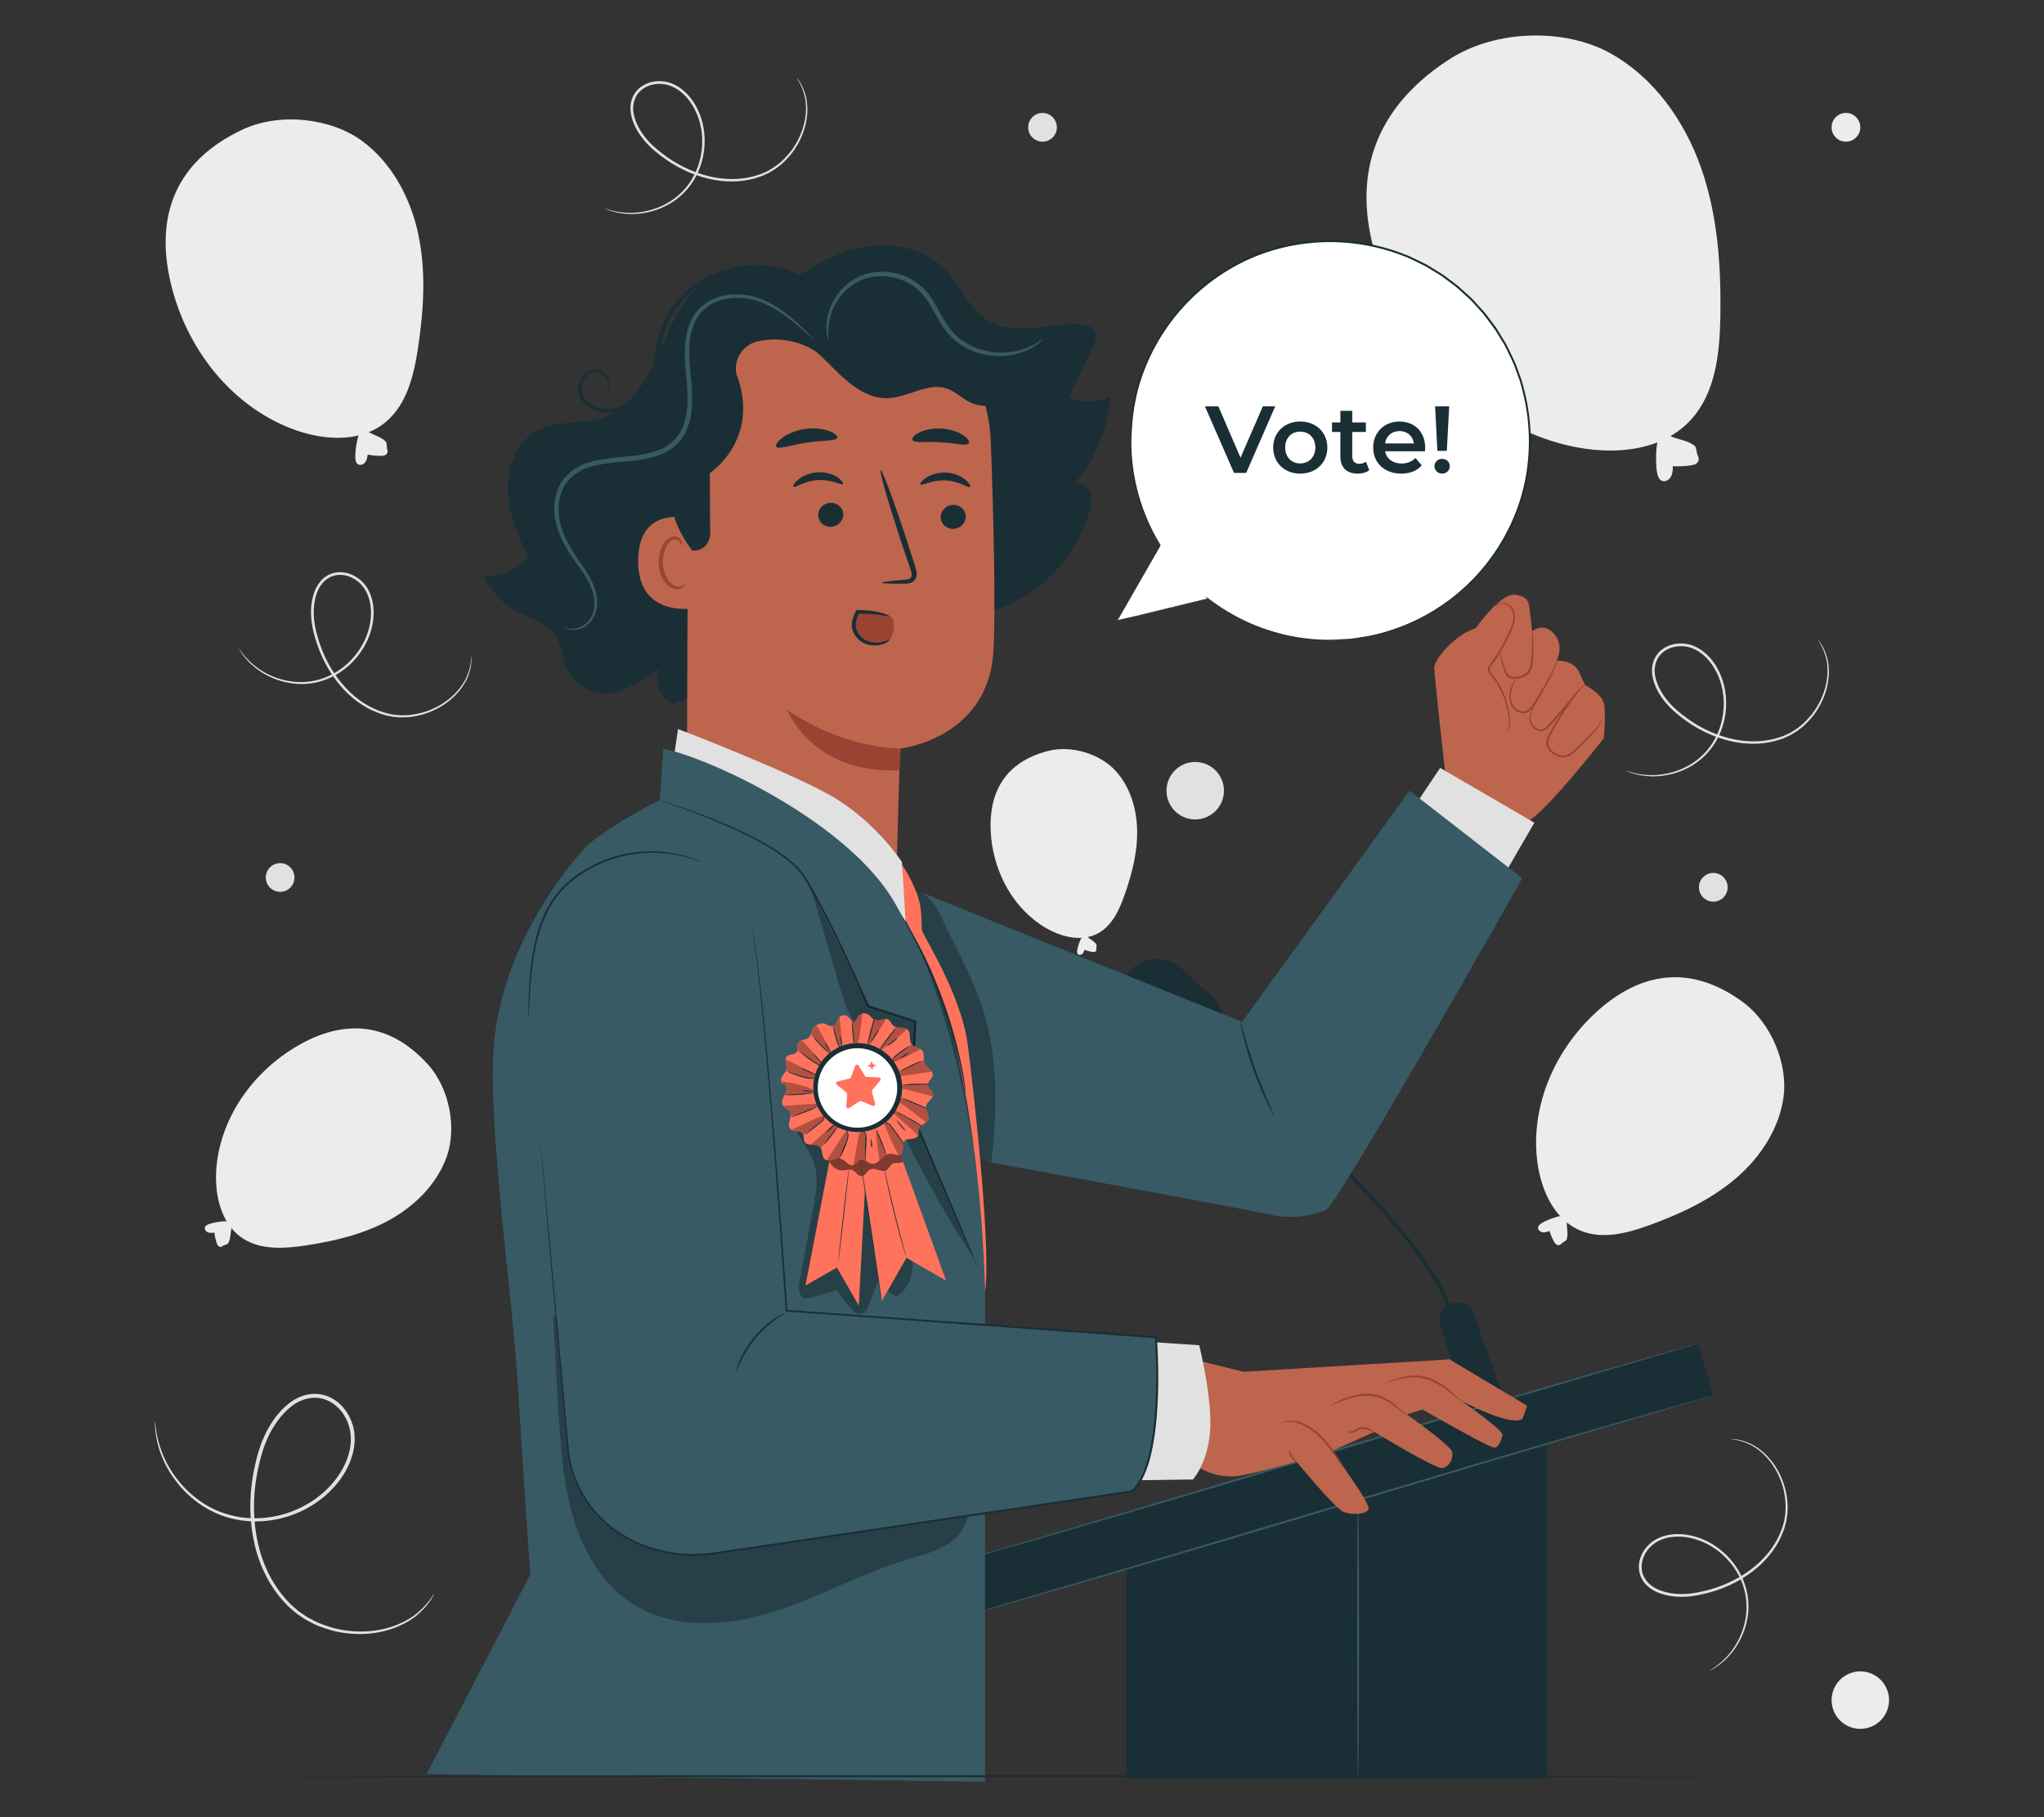 <?xml version="1.0" encoding="UTF-8"?>
<svg id="Layer_2" data-name="Layer 2" xmlns="http://www.w3.org/2000/svg" viewBox="0 0 540 480">
  <rect x="0" y="0" width="540" height="480" fill="#333333" stroke="none"/>
  <defs>
    <style>
      .cls-1 {
        fill: #ff735d;
      }

      .cls-1, .cls-2, .cls-3, .cls-4, .cls-5, .cls-6, .cls-7, .cls-8, .cls-9, .cls-10 {
        stroke-width: 0px;
      }

      .cls-11 {
        opacity: .5;
      }

      .cls-2 {
        fill: #375a64;
      }

      .cls-3 {
        fill: #e1e1e1;
      }

      .cls-4 {
        fill: #ececec;
      }

      .cls-6 {
        fill: #9b4332;
      }

      .cls-7 {
        fill: #be654e;
      }

      .cls-8 {
        fill: none;
      }

      .cls-9 {
        fill: #1a2e35;
      }

      .cls-10 {
        fill: #fff;
      }

      .cls-12 {
        opacity: .3;
      }
    </style>
  </defs>
  <g id="Layer_2-2" data-name="Layer 2">
    <g>
      <g>
        <g>
          <g>
            <path class="cls-4" d="M300.42,219.31c-.11-5.77-1.91-11.67-5.86-15.88-3.94-4.21-11.44-6.69-17.73-5.06-10.97,2.85-15.55,10.52-15.11,20.95.41,9.79,5.05,19.39,13.16,24.9,4.49,3.05,10.56,4.91,15.31,2.26,3.69-2.06,5.58-6.26,6.97-10.25,1.9-5.45,3.37-11.14,3.26-16.91Z"/>
            <g>
              <path class="cls-4" d="M285.76,247.62c-.5.84-1.03,2.4-1.18,3.37-.06.38-.07.82.21,1.07.31.28.83.19,1.14-.09.31-.28.46-.69.6-1.09.65.26,1.32.45,2,.56.31.05.67.08.91-.13.19-.17.24-.45.19-.69-.05-.25.16-.94.02-1.15-.58-.91-1.6-1.28-2.38-2.03"/>
              <path class="cls-4" d="M286.4,250.47c-.13.06-.49-.54-.5-1.37-.02-.83.32-1.43.45-1.38.15.05.07.65.09,1.37,0,.72.11,1.32-.04,1.38Z"/>
              <path class="cls-4" d="M287.26,249.47c-.11.1-.52-.19-.77-.73-.25-.54-.21-1.04-.06-1.06.15-.02.34.37.56.84.21.47.4.86.28.96Z"/>
            </g>
          </g>
          <g>
            <path class="cls-4" d="M458.56,311.29c6.5-5.56,11.55-13.19,12.65-21.67,1.1-8.49-3.13-19.4-10.93-25.05-13.6-9.87-26.69-7.88-38.21,2.45-10.81,9.7-17.42,24.05-16.08,38.52.74,8.02,4.33,16.71,11.84,19.64,5.84,2.28,12.42.48,18.3-1.69,8.03-2.96,15.92-6.65,22.43-12.21Z"/>
            <g>
              <path class="cls-4" d="M412.34,321.2c-1.43.22-3.72,1.09-4.96,1.83-.48.29-.99.69-1.03,1.26-.04.62.57,1.13,1.18,1.22.61.09,1.23-.13,1.81-.34.31.98.73,1.93,1.24,2.82.23.41.54.84,1,.91.37.06.73-.15.97-.43.24-.29,1.23-.71,1.34-1.06.49-1.52-.05-3.04.07-4.64"/>
              <path class="cls-4" d="M409.69,324.62c-.19-.1.15-1.07,1.09-1.86.93-.8,1.94-.99,2.01-.78.08.21-.68.69-1.49,1.39-.82.69-1.41,1.37-1.61,1.25Z"/>
              <path class="cls-4" d="M411.65,324.66c-.22-.03-.27-.78.11-1.58.38-.8,1-1.22,1.16-1.08.17.15-.11.73-.43,1.42-.33.68-.61,1.27-.84,1.23Z"/>
            </g>
          </g>
          <g>
            <path class="cls-4" d="M102.88,322.26c6.79-3.75,12.67-9.6,15.21-16.93,2.53-7.33.77-17.8-5.11-24.25-10.27-11.26-22.26-11.89-34.38-4.82-11.38,6.63-19.87,18.17-21.34,31.26-.81,7.26.79,15.63,6.91,19.61,4.77,3.1,10.94,2.7,16.56,1.86,7.67-1.16,15.36-2.99,22.15-6.73Z"/>
            <g>
              <path class="cls-4" d="M60.02,322.6c-1.31-.06-3.5.28-4.74.71-.48.17-1.01.43-1.14.93-.15.54.3,1.11.83,1.3.53.19,1.11.11,1.67.03.1.93.3,1.85.59,2.74.13.4.33.85.73.99.32.12.68,0,.94-.21.26-.21,1.22-.4,1.39-.7.72-1.26.51-2.71.91-4.1"/>
              <path class="cls-4" d="M57.04,325.15c-.15-.12.33-.92,1.31-1.46.97-.54,1.91-.52,1.93-.33.03.2-.73.49-1.58.97-.85.46-1.5.96-1.66.82Z"/>
              <path class="cls-4" d="M58.77,325.54c-.19-.07-.1-.74.39-1.38.48-.64,1.11-.9,1.22-.74.12.16-.23.63-.64,1.18-.42.55-.78,1.01-.97.94Z"/>
            </g>
          </g>
          <g>
            <path class="cls-4" d="M449.39,44.29c-4.4-12.5-12.6-24.05-24.25-30.38-11.64-6.33-29.77-6.31-42.29,1.79-21.86,14.14-26.3,34.16-17.8,56.57,7.98,21.04,25.02,38.6,46.67,44.75,12,3.41,26.56,3.07,34.99-6.13,6.56-7.16,7.63-17.67,7.79-27.38.21-13.25-.71-26.72-5.11-39.22Z"/>
            <g>
              <path class="cls-4" d="M437.9,116.6c-.48,2.19-.51,5.98-.13,8.19.15.86.45,1.82,1.24,2.19.88.4,1.95-.19,2.42-1.03.47-.84.5-1.85.51-2.81,1.59.1,3.2.02,4.78-.22.72-.11,1.52-.31,1.88-.94.28-.5.2-1.14-.08-1.65-.28-.5-.34-2.17-.78-2.53-1.92-1.57-4.42-1.62-6.66-2.69"/>
              <path class="cls-4" d="M441.36,122.35c-.14.13-1.23-.95-1.84-2.7-.62-1.75-.44-3.27-.25-3.26.21,0,.36,1.4.94,3.01.56,1.62,1.32,2.81,1.16,2.94Z"/>
              <path class="cls-4" d="M442.51,119.53c-.09.17-1.12-.25-2.03-1.22-.92-.97-1.27-2.01-1.1-2.1.18-.1.79.71,1.63,1.6.83.89,1.6,1.54,1.5,1.72Z"/>
            </g>
          </g>
          <g>
            <path class="cls-4" d="M110.58,62.2c-2.02-9.74-6.96-19.15-14.99-25.02-8.02-5.88-21.51-7.67-31.63-2.9-17.67,8.33-22.98,22.77-18.9,40.29,3.82,16.44,14.74,31.21,30.22,37.95,8.58,3.74,19.44,4.95,26.63-1.05,5.6-4.67,7.45-12.38,8.53-19.58,1.48-9.83,2.15-19.94.13-29.68Z"/>
            <g>
              <path class="cls-4" d="M94.79,114.82c-.57,1.58-.98,4.39-.92,6.07.02.66.15,1.4.7,1.75.61.38,1.47.06,1.9-.52s.56-1.32.66-2.04c1.18.23,2.37.34,3.57.32.54,0,1.16-.08,1.49-.51.26-.34.26-.83.1-1.23-.16-.4-.03-1.65-.33-1.96-1.27-1.36-3.12-1.65-4.68-2.67"/>
              <path class="cls-4" d="M96.79,119.43c-.12.08-.82-.83-1.1-2.19-.29-1.36,0-2.48.14-2.45.16.02.13,1.08.4,2.34.25,1.26.7,2.22.57,2.3Z"/>
              <path class="cls-4" d="M97.92,117.46c-.09.12-.81-.3-1.38-1.11-.58-.81-.74-1.62-.61-1.67.15-.05.51.61,1.05,1.35.53.75,1.04,1.31.94,1.43Z"/>
            </g>
          </g>
          <path class="cls-3" d="M210.55,20.62s.09.09.23.29c.16.24.36.54.62.91.52.81,1.12,2.12,1.58,3.91.36,1.8.49,4.1-.05,6.67-.53,2.56-1.71,5.38-3.69,8.02-1.05,1.27-2.2,2.59-3.67,3.65-.69.59-1.52,1.02-2.31,1.52-.86.38-1.7.86-2.64,1.13-3.67,1.31-7.96,1.57-12.24.74-4.28-.82-8.59-2.64-12.48-5.35-1.93-1.37-3.84-2.86-5.46-4.73-1.61-1.86-2.96-4.05-3.6-6.55-.31-1.24-.4-2.57-.12-3.84.27-1.27.91-2.45,1.81-3.36,1.84-1.83,4.52-2.45,6.91-2.12,2.45.33,4.56,1.71,6.14,3.38,1.6,1.68,2.71,3.69,3.46,5.76,1.49,4.15,1.41,8.51.32,12.24-1.08,3.75-3.21,6.87-5.73,9.01-1.25,1.08-2.59,1.93-3.93,2.58-1.33.66-2.66,1.13-3.93,1.44-2.54.64-4.82.71-6.65.54-1.84-.16-3.21-.59-4.13-.87-.41-.17-.75-.3-1.02-.41-.23-.1-.34-.15-.34-.16.03-.11,1.87.87,5.5,1.16,1.8.13,4.05.02,6.53-.65,1.24-.32,2.53-.8,3.83-1.46,1.3-.64,2.6-1.49,3.8-2.55,2.43-2.1,4.46-5.14,5.49-8.79,1.03-3.62,1.08-7.86-.37-11.84-.73-1.98-1.81-3.91-3.33-5.51-1.5-1.58-3.5-2.86-5.74-3.15-2.21-.3-4.68.28-6.3,1.92-1.67,1.63-2.13,4.2-1.5,6.51.6,2.33,1.89,4.45,3.44,6.25,1.55,1.79,3.44,3.28,5.32,4.62,3.81,2.67,8.02,4.46,12.2,5.28,4.18.82,8.35.59,11.92-.65.92-.25,1.73-.71,2.56-1.07.77-.49,1.57-.89,2.24-1.46,1.44-1.02,2.56-2.29,3.6-3.52,1.96-2.56,3.15-5.3,3.7-7.79.57-2.5.48-4.75.17-6.52-.81-3.55-2.29-5.11-2.15-5.17Z"/>
          <path class="cls-3" d="M124.56,173.42s.02.13.01.37c0,.29-.02.65-.04,1.1-.05.96-.34,2.38-1.01,4.09-.76,1.67-2,3.61-3.95,5.37-1.93,1.76-4.54,3.35-7.7,4.33-1.59.41-3.3.8-5.11.8-.9.08-1.82-.07-2.76-.12-.92-.19-1.88-.3-2.8-.63-3.74-1.09-7.37-3.4-10.35-6.58-2.99-3.18-5.4-7.18-6.96-11.65-.76-2.24-1.43-4.57-1.65-7.04-.21-2.45-.01-5.02.93-7.41.48-1.19,1.18-2.31,2.15-3.18.96-.87,2.17-1.45,3.44-1.65,2.56-.41,5.09.67,6.84,2.34,1.79,1.71,2.69,4.06,2.99,6.34.31,2.3.03,4.58-.58,6.69-1.23,4.23-3.85,7.72-6.92,10.1-3.08,2.4-6.63,3.68-9.93,3.93-1.65.14-3.23.04-4.69-.22-1.47-.25-2.82-.64-4.03-1.14-2.44-.97-4.32-2.26-5.7-3.47-1.39-1.2-2.25-2.36-2.83-3.13-.24-.38-.43-.68-.58-.93-.13-.21-.19-.32-.18-.33.09-.07,1.01,1.8,3.77,4.17,1.38,1.16,3.26,2.39,5.66,3.3,1.19.47,2.52.84,3.95,1.06,1.43.24,2.98.32,4.58.17,3.2-.28,6.63-1.54,9.6-3.89,2.96-2.33,5.48-5.73,6.65-9.81.58-2.03.83-4.23.53-6.41-.29-2.16-1.16-4.37-2.79-5.92-1.61-1.54-3.95-2.51-6.23-2.14-2.31.34-4.19,2.15-5.03,4.4-.88,2.24-1.08,4.72-.88,7.08.21,2.37.86,4.67,1.6,6.86,1.52,4.39,3.88,8.31,6.78,11.43,2.9,3.12,6.41,5.38,10.04,6.46.89.33,1.81.44,2.7.63.91.06,1.79.21,2.67.14,1.76.02,3.42-.35,4.98-.73,3.09-.92,5.66-2.44,7.57-4.14,1.93-1.7,3.18-3.56,3.96-5.18,1.43-3.35,1.15-5.48,1.29-5.45Z"/>
          <path class="cls-3" d="M480.42,169.15s.09.09.23.29c.16.24.36.54.62.91.52.81,1.12,2.12,1.58,3.91.36,1.8.49,4.1-.05,6.67-.53,2.56-1.71,5.38-3.69,8.02-1.05,1.27-2.2,2.59-3.67,3.65-.69.59-1.52,1.02-2.31,1.52-.86.38-1.7.86-2.64,1.13-3.67,1.31-7.96,1.57-12.24.74-4.28-.82-8.59-2.64-12.48-5.35-1.93-1.37-3.84-2.86-5.46-4.73-1.61-1.86-2.96-4.05-3.6-6.55-.31-1.24-.4-2.57-.12-3.84.27-1.27.91-2.45,1.81-3.36,1.84-1.83,4.52-2.45,6.91-2.12,2.45.33,4.56,1.71,6.14,3.38,1.6,1.68,2.71,3.69,3.46,5.76,1.49,4.15,1.41,8.51.32,12.24-1.08,3.75-3.21,6.87-5.73,9.01-1.25,1.08-2.59,1.93-3.93,2.58-1.33.66-2.66,1.13-3.93,1.44-2.54.64-4.82.71-6.65.54-1.84-.16-3.21-.59-4.13-.87-.41-.17-.75-.3-1.02-.41-.23-.1-.34-.15-.34-.16.03-.11,1.87.87,5.5,1.16,1.8.13,4.05.02,6.53-.65,1.24-.32,2.53-.8,3.83-1.46,1.3-.64,2.6-1.49,3.8-2.55,2.43-2.1,4.46-5.14,5.49-8.79,1.03-3.62,1.08-7.86-.37-11.84-.73-1.98-1.81-3.91-3.33-5.51-1.5-1.58-3.5-2.86-5.74-3.15-2.21-.3-4.68.28-6.3,1.92-1.67,1.63-2.13,4.2-1.5,6.51.6,2.33,1.89,4.45,3.44,6.25,1.55,1.79,3.44,3.28,5.32,4.62,3.81,2.67,8.02,4.46,12.2,5.28,4.18.82,8.35.59,11.92-.65.92-.25,1.73-.71,2.56-1.07.77-.49,1.57-.89,2.24-1.46,1.44-1.02,2.56-2.29,3.6-3.51,1.96-2.56,3.15-5.3,3.7-7.79.57-2.5.48-4.75.17-6.52-.81-3.55-2.29-5.11-2.15-5.17Z"/>
          <path class="cls-3" d="M114.67,421.11s-.07.17-.25.46c-.21.35-.48.78-.81,1.32-.74,1.14-2.08,2.67-4.11,4.3-2.11,1.51-4.99,3.01-8.61,3.8-3.6.8-7.91.92-12.46-.11-2.24-.62-4.6-1.33-6.82-2.61-1.16-.54-2.18-1.36-3.29-2.09-.99-.88-2.09-1.69-2.98-2.74-3.8-3.96-6.62-9.34-8.04-15.32-1.42-5.99-1.57-12.58-.33-19.15.64-3.27,1.46-6.6,2.93-9.77,1.47-3.14,3.5-6.15,6.34-8.42,1.42-1.12,3.07-2,4.87-2.38,1.79-.39,3.68-.25,5.37.39,3.42,1.3,5.76,4.4,6.72,7.67.99,3.35.44,6.86-.8,9.86-1.24,3.03-3.18,5.63-5.41,7.78-4.47,4.32-10.14,6.74-15.56,7.5-5.45.78-10.7-.16-14.91-2.16-2.12-.98-3.99-2.22-5.59-3.57-1.62-1.33-3-2.77-4.13-4.23-2.3-2.9-3.71-5.8-4.54-8.25-.86-2.45-1.09-4.47-1.26-5.81-.03-.63-.05-1.14-.06-1.55,0-.35,0-.53.01-.53.16-.03-.04,2.91,1.69,7.75.88,2.39,2.31,5.22,4.61,8.02,1.13,1.41,2.5,2.8,4.09,4.08,1.58,1.3,3.41,2.48,5.48,3.42,4.1,1.91,9.2,2.77,14.48,1.98,5.26-.77,10.73-3.16,15.02-7.33,2.13-2.08,3.99-4.59,5.16-7.47,1.17-2.85,1.65-6.15.74-9.2-.89-3.02-3.07-5.85-6.12-7-3.06-1.21-6.64-.3-9.25,1.84-2.65,2.12-4.63,5.01-6.05,8.04-1.41,3.04-2.23,6.32-2.86,9.52-1.23,6.44-1.1,12.89.26,18.75,1.36,5.85,4.07,11.09,7.74,14.96.86,1.03,1.91,1.81,2.86,2.67,1.07.71,2.05,1.51,3.17,2.04,2.14,1.26,4.43,1.97,6.61,2.6,4.43,1.04,8.64.98,12.17.25,3.55-.72,6.39-2.13,8.49-3.56,4.1-3.09,5.25-5.9,5.41-5.76Z"/>
          <path class="cls-3" d="M457.25,380.12s.13,0,.37,0c.29.03.65.06,1.09.1.96.11,2.35.47,4.03,1.25,1.63.86,3.49,2.21,5.13,4.26,1.65,2.03,3.08,4.72,3.88,7.94.32,1.62.61,3.34.5,5.15.02.91-.17,1.82-.28,2.75-.24.91-.41,1.86-.79,2.76-1.31,3.67-3.83,7.16-7.17,9.95-3.35,2.8-7.48,4.98-12.04,6.27-2.28.63-4.65,1.16-7.12,1.24-2.46.07-5.01-.28-7.35-1.36-1.16-.55-2.24-1.32-3.05-2.33-.81-1.01-1.32-2.25-1.45-3.53-.26-2.58.96-5.05,2.74-6.69,1.81-1.69,4.21-2.45,6.5-2.62,2.32-.17,4.58.24,6.65.96,4.16,1.47,7.48,4.3,9.68,7.49,2.22,3.21,3.29,6.84,3.35,10.14.05,1.65-.14,3.23-.49,4.67-.33,1.45-.81,2.78-1.37,3.95-1.11,2.37-2.5,4.19-3.79,5.49-1.28,1.32-2.49,2.11-3.29,2.64-.39.22-.71.39-.96.53-.22.12-.33.17-.34.16-.07-.09,1.86-.9,4.38-3.53,1.24-1.31,2.58-3.12,3.63-5.46.54-1.16.98-2.47,1.29-3.89.32-1.41.49-2.95.43-4.56-.09-3.21-1.15-6.71-3.33-9.81-2.15-3.09-5.4-5.81-9.41-7.21-1.99-.69-4.17-1.08-6.37-.9-2.18.16-4.42.9-6.07,2.45-1.63,1.52-2.74,3.8-2.5,6.1.2,2.32,1.91,4.3,4.1,5.28,2.19,1.01,4.65,1.35,7.02,1.29,2.37-.07,4.71-.59,6.94-1.2,4.47-1.26,8.52-3.39,11.81-6.1,3.28-2.71,5.74-6.09,7.04-9.64.38-.87.54-1.79.79-2.66.11-.9.31-1.78.29-2.66.12-1.75-.15-3.43-.44-5.01-.74-3.14-2.11-5.79-3.69-7.8-1.58-2.02-3.37-3.38-4.95-4.26-3.26-1.62-5.4-1.46-5.36-1.61Z"/>
          <circle class="cls-3" cx="315.76" cy="208.86" r="7.59"/>
          <circle class="cls-4" cx="491.47" cy="449.1" r="7.59" transform="translate(-113.61 171.4) rotate(-17.77)"/>
          <path class="cls-3" d="M456.42,234.38c0,2.1-1.7,3.79-3.79,3.79s-3.79-1.7-3.79-3.79,1.7-3.8,3.79-3.8,3.79,1.7,3.79,3.8Z"/>
          <path class="cls-4" d="M491.47,33.63c0,2.1-1.7,3.79-3.8,3.79s-3.79-1.7-3.79-3.79,1.7-3.8,3.79-3.8,3.8,1.7,3.8,3.8Z"/>
          <path class="cls-3" d="M279.21,33.63c0,2.1-1.7,3.79-3.79,3.79s-3.79-1.7-3.79-3.79,1.7-3.8,3.79-3.8,3.79,1.7,3.79,3.8Z"/>
          <path class="cls-3" d="M77.8,231.79c0,2.1-1.7,3.79-3.79,3.79s-3.79-1.7-3.79-3.79,1.7-3.8,3.79-3.8,3.79,1.7,3.79,3.8Z"/>
        </g>
        <g>
          <g>
            <path class="cls-10" d="M295.3,163.81l11.19-19.73c-4.95-8.04-7.81-17.5-7.81-27.63,0-29.14,23.62-52.77,52.77-52.77s52.77,23.62,52.77,52.77-23.62,52.77-52.77,52.77c-12.17,0-23.37-4.13-32.29-11.05l.02.02-23.87,5.62Z"/>
            <path class="cls-9" d="M295.3,163.81c.91-.22,8.59-2.07,23.84-5.75l-.07.2-.02-.02-.6-.78.78.6c3.01,2.3,6.6,4.57,10.82,6.45,4.22,1.85,9.05,3.36,14.38,4.05,2.66.33,5.44.54,8.29.39,1.43-.09,2.88-.12,4.34-.25,1.45-.22,2.93-.45,4.42-.68,5.92-1.18,11.97-3.45,17.61-6.96,5.64-3.5,10.85-8.25,15.03-14.08,4.17-5.82,7.33-12.71,8.81-20.19,1.46-7.47,1.33-15.48-.63-23.23-.26-.97-.48-1.94-.77-2.91-.35-.94-.69-1.89-1.04-2.84-.61-1.93-1.61-3.71-2.47-5.56-.4-.94-.99-1.78-1.51-2.66-.54-.87-1.05-1.76-1.61-2.62-.62-.82-1.23-1.65-1.85-2.48l-.93-1.24c-.31-.42-.68-.78-1.02-1.17l-2.13-2.35c-.7-.79-1.54-1.44-2.3-2.16l-1.16-1.06c-.38-.36-.77-.71-1.2-1.01-.84-.63-1.67-1.25-2.51-1.87-.42-.3-.82-.65-1.26-.91l-1.33-.81c-.88-.54-1.77-1.07-2.65-1.61-.93-.45-1.85-.9-2.77-1.35-.93-.43-1.82-.94-2.8-1.25-7.58-3.01-15.67-4.17-23.4-3.61-7.74.55-15.14,2.76-21.5,6.33-6.38,3.54-11.76,8.27-15.92,13.55-4.17,5.29-7.12,11.13-8.95,16.94-1.82,5.84-2.33,11.65-2.33,17.02.14,5.39,1.1,10.36,2.51,14.73,1.41,4.37,3.28,8.14,5.2,11.32l.04.06-.04.06c-7.26,12.63-10.86,18.89-11.3,19.67.44-.78,3.97-7.08,11.09-19.79v.13c-1.95-3.18-3.84-6.96-5.28-11.35-1.44-4.39-2.42-9.39-2.58-14.81-.02-5.41.48-11.26,2.3-17.15,1.83-5.87,4.79-11.76,8.99-17.1,4.19-5.34,9.61-10.12,16.04-13.7,6.41-3.61,13.88-5.85,21.69-6.41,7.81-.57,15.97.59,23.63,3.63.98.31,1.89.82,2.83,1.26.93.45,1.87.89,2.8,1.36.89.54,1.78,1.08,2.67,1.62l1.34.82c.45.26.85.61,1.28.92.84.63,1.68,1.26,2.53,1.89.43.3.83.66,1.21,1.02l1.18,1.07c.77.73,1.61,1.39,2.32,2.18l2.15,2.37c.34.4.72.76,1.03,1.18l.94,1.25c.62.84,1.25,1.67,1.87,2.5.56.87,1.08,1.77,1.62,2.65.52.89,1.12,1.74,1.52,2.69.87,1.87,1.87,3.66,2.49,5.61.35.96.7,1.91,1.05,2.86.29.97.51,1.96.77,2.93,1.98,7.82,2.11,15.91.62,23.45-1.5,7.55-4.69,14.51-8.91,20.37-4.22,5.87-9.49,10.66-15.18,14.18-5.69,3.53-11.8,5.8-17.77,6.98-1.51.23-2.99.45-4.46.67-1.47.12-2.94.16-4.37.24-2.87.14-5.67-.08-8.35-.42-5.36-.71-10.22-2.25-14.46-4.12-4.24-1.91-7.84-4.21-10.85-6.53l.18-.18.02.02.12.16-.2.04c-15.29,3.52-22.99,5.29-23.9,5.5Z"/>
          </g>
          <g>
            <path class="cls-9" d="M336.9,107.32l-7.67,17.6h-3.22l-7.69-17.6h3.55l5.86,13.58,5.91-13.58h3.27Z"/>
            <path class="cls-9" d="M336.36,118.21c0-4.02,3.02-6.87,7.14-6.87s7.17,2.84,7.17,6.87-2.99,6.89-7.17,6.89-7.14-2.87-7.14-6.89ZM347.5,118.21c0-2.57-1.71-4.2-4-4.2s-3.97,1.63-3.97,4.2,1.71,4.2,3.97,4.2,4-1.63,4-4.2Z"/>
            <path class="cls-9" d="M361.76,124.19c-.75.6-1.89.91-3.02.91-2.94,0-4.63-1.56-4.63-4.53v-6.46h-2.21v-2.52h2.21v-3.07h3.14v3.07h3.6v2.52h-3.6v6.39c0,1.31.65,2.01,1.86,2.01.65,0,1.28-.18,1.76-.55l.88,2.24Z"/>
            <path class="cls-9" d="M376.47,119.21h-10.54c.38,1.96,2.01,3.22,4.35,3.22,1.51,0,2.69-.48,3.65-1.46l1.68,1.94c-1.21,1.43-3.09,2.19-5.41,2.19-4.5,0-7.42-2.89-7.42-6.89s2.94-6.87,6.94-6.87,6.79,2.74,6.79,6.94c0,.25-.03.63-.05.93ZM365.91,117.13h7.62c-.25-1.94-1.74-3.27-3.8-3.27s-3.52,1.31-3.82,3.27Z"/>
            <path class="cls-9" d="M378.97,123.14c0-1.08.86-1.94,2.04-1.94s1.99.85,1.99,1.94-.83,1.96-1.99,1.96-2.04-.88-2.04-1.96ZM379.14,107.32h3.72l-.63,11.77h-2.49l-.6-11.77Z"/>
          </g>
        </g>
        <g>
          <g>
            <rect class="cls-9" x="247.47" y="383.84" width="207.34" height="14.34" transform="translate(-96.06 114.97) rotate(-16.39)"/>
            <path class="cls-9" d="M320.62,276.94h0c-3.67,3.98-9.88,4.23-13.85.56l-7.74-7.15c-3.98-3.67-4.23-9.88-.56-13.85h0c3.67-3.98,9.88-4.23,13.85-.56l7.74,7.15c3.98,3.67,4.23,9.88.56,13.85Z"/>
            <path class="cls-9" d="M382.22,345.37c-7.19-22.43-62.4-68.54-62.96-69.01l.64-.77c.14.12,14.14,11.78,28.84,26.09,19.79,19.24,31.37,33.84,34.43,43.39l-.95.3Z"/>
            <path class="cls-9" d="M387.97,373.61l-7.51-23.5c-.84-2.63.75-5.41,3.44-6.02h0c2.32-.52,4.67.77,5.47,3.01l9.43,26.51h-10.83Z"/>
            <polygon class="cls-9" points="297.57 408.72 297.57 469.74 408.76 469.74 408.76 378.84 297.57 408.72"/>
            <path class="cls-2" d="M452.62,368.63s-.17.07-.51.17c-.36.11-.86.26-1.5.46-1.35.4-3.3.97-5.8,1.71-5.06,1.48-12.33,3.61-21.32,6.25-18,5.29-42.83,12.7-70.25,20.92-27.43,8.22-52.28,15.58-70.31,20.78-9.01,2.6-16.31,4.68-21.37,6.09-2.51.7-4.47,1.24-5.82,1.61-.65.17-1.16.31-1.52.41-.34.09-.52.12-.52.12,0,0,.17-.07.51-.17.36-.11.86-.26,1.5-.46,1.35-.4,3.29-.97,5.79-1.71,5.05-1.48,12.33-3.61,21.32-6.24,18-5.29,42.83-12.71,70.26-20.92,27.42-8.22,52.27-15.58,70.3-20.78,9.01-2.6,16.31-4.68,21.37-6.09,2.51-.7,4.47-1.24,5.82-1.61.65-.17,1.16-.31,1.52-.41.34-.09.52-.12.52-.12Z"/>
            <path class="cls-2" d="M450.12,354.48s-.17.07-.51.17c-.36.11-.86.26-1.5.46-1.35.4-3.3.97-5.8,1.71-5.06,1.48-12.33,3.61-21.32,6.25-18,5.29-42.83,12.7-70.25,20.92-27.43,8.22-52.28,15.58-70.31,20.78-9.01,2.6-16.31,4.68-21.37,6.09-2.51.7-4.47,1.24-5.82,1.61-.65.17-1.16.31-1.52.41-.34.09-.52.12-.52.12,0,0,.17-.07.51-.17.36-.11.86-.26,1.5-.46,1.35-.4,3.29-.97,5.79-1.71,5.05-1.48,12.33-3.61,21.32-6.24,18-5.29,42.83-12.71,70.26-20.92,27.42-8.22,52.27-15.58,70.3-20.78,9.01-2.6,16.31-4.68,21.37-6.09,2.51-.7,4.47-1.24,5.82-1.61.65-.17,1.16-.31,1.52-.41.34-.09.52-.12.52-.12Z"/>
          </g>
          <path class="cls-2" d="M358.79,469.27c-.14,0-.26-16.26-.26-36.32s.12-36.32.26-36.32.26,16.26.26,36.32-.12,36.32-.26,36.32Z"/>
        </g>
        <g>
          <g>
            <g>
              <g>
                <g>
                  <path class="cls-7" d="M381.74,203.57s-2.89-25.81-2.82-27.23c.13-2.6,5.91-8.94,10.97-10.4,0,0,6.52-9.5,10.56-8.82,4.04.68,3.35,2.52,3.91,5.77l.4,3.9s2.89-2.64,5.75.57c2.86,3.21.74,7.13.74,7.13,0,0,4.45-.26,5.97,3.09l1.51,3.34s4.33,2.28,4.97,4.75,0,9.35,0,9.35c0,0-16.18,20.63-20.32,22-4.14,1.37-21.65-13.47-21.65-13.47Z"/>
                  <path class="cls-6" d="M393.99,160.69s.09-.12.31-.31c.22-.18.56-.44,1.05-.69.49-.24,1.14-.5,1.95-.45.81.03,1.71.53,2.26,1.39.57.84.81,2,.64,3.16-.16,1.17-.63,2.32-1.16,3.48-1.05,2.34-2.4,4.82-4.07,7.26-.4.6-.88,1.22-1.24,1.76-.16.28-.22.55-.13.81.09.27.3.53.51.8.88,1.09,1.63,2.22,2.25,3.35,1.22,2.27,1.92,4.51,2.27,6.42.34,1.9.42,3.51.12,4.58-.14.53-.34.92-.5,1.15-.16.24-.28.34-.28.33-.05-.03.37-.49.59-1.53.23-1.04.1-2.6-.28-4.47-.38-1.87-1.1-4.05-2.32-6.26-.61-1.1-1.35-2.2-2.22-3.26-.22-.27-.47-.56-.61-.96-.15-.41-.04-.9.16-1.23.42-.66.85-1.18,1.26-1.8,1.65-2.41,3-4.86,4.06-7.16.53-1.15,1-2.26,1.17-3.34.18-1.08-.03-2.12-.52-2.9-.48-.78-1.25-1.24-1.97-1.3-.73-.07-1.36.14-1.84.35-.96.44-1.42.85-1.45.81Z"/>
                  <path class="cls-6" d="M404.89,166.77s.08.33.13.92c.05.6.09,1.46.1,2.53.01,1.07,0,2.34-.08,3.75-.04.7-.08,1.46-.29,2.24-.2.77-.64,1.57-1.35,2.1-.7.53-1.52.79-2.3.92-.77.1-1.57.2-2.32-.14-.76-.37-1.07-1.11-1.29-1.68-.22-.59-.4-1.15-.55-1.67-.3-1.03-.46-1.88-.56-2.47-.09-.59-.11-.92-.08-.93.08-.02.32,1.28.98,3.29.17.5.37,1.05.6,1.62.23.56.53,1.16,1.09,1.41.56.25,1.31.18,2.03.07.72-.13,1.46-.37,2.06-.83,1.25-.93,1.38-2.59,1.47-3.95.1-1.4.16-2.66.19-3.73.07-2.12.05-3.44.13-3.45Z"/>
                  <path class="cls-6" d="M411.69,174.25s-.1.39-.38,1.06c-.28.67-.71,1.62-1.27,2.78-1.14,2.32-2.8,5.46-4.99,8.77-.3.41-.65.8-1.09,1.09-.44.28-.96.44-1.47.44-1.02.01-1.94-.45-2.57-1.1-.64-.67-.95-1.5-1.09-2.27-.13-.78-.09-1.52.03-2.16.25-1.3.72-2.25,1.04-2.9.33-.65.53-.99.56-.97.03.02-.11.39-.38,1.06-.26.67-.67,1.63-.86,2.88-.18,1.2-.08,2.86,1.04,4.04.55.56,1.37.95,2.22.92.86,0,1.61-.55,2.15-1.33,2.14-3.24,3.87-6.37,5.08-8.63.56-1.06,1.03-1.96,1.41-2.7.33-.64.53-.99.56-.97Z"/>
                  <path class="cls-6" d="M418.49,180.89c.06.05-.87,1.09-2.28,2.83-1.43,1.73-3.31,4.2-5.58,6.79-.57.65-1.13,1.26-1.72,1.86-.32.29-.68.53-1.09.67-.41.15-.86.16-1.26.08-1.63-.37-2.48-1.9-2.48-3.05-.04-1.19.36-2.07.64-2.63.3-.57.53-.83.55-.82.04.02-.14.33-.37.9-.22.57-.54,1.44-.46,2.52.05.53.21,1.11.6,1.59.38.48.94.9,1.61,1.02.66.15,1.35-.13,1.91-.66.54-.56,1.11-1.19,1.68-1.83,2.25-2.57,4.18-5.01,5.69-6.69.75-.84,1.38-1.5,1.82-1.95.45-.44.71-.67.74-.65Z"/>
                  <path class="cls-6" d="M423.54,189.55s-.02.14-.1.38c-.09.24-.24.6-.48,1.03-.47.87-1.33,2.02-2.55,3.28-1.23,1.26-2.67,2.72-4.34,4.35-.43.39-.92.78-1.49,1.07-.57.29-1.25.45-1.92.38-1.33-.13-2.62-.82-3.48-1.96-.42-.57-.69-1.28-.67-1.99.02-.72.29-1.36.58-1.93.6-1.12,1.2-2.17,1.79-3.16,1.19-1.99,2.36-3.72,3.38-5.14,1.02-1.42,1.9-2.53,2.53-3.28.62-.75,1-1.15,1.02-1.12.03.02-.29.46-.86,1.25-.57.79-1.41,1.93-2.39,3.37-.98,1.44-2.11,3.18-3.27,5.17-.58.99-1.17,2.05-1.75,3.15-.27.55-.51,1.12-.52,1.71-.02.59.21,1.18.57,1.68.74,1,1.94,1.64,3.1,1.76,1.18.13,2.22-.55,3.05-1.3,1.64-1.58,3.13-3.02,4.4-4.25,1.24-1.22,2.13-2.31,2.64-3.13.52-.82.71-1.33.75-1.31Z"/>
                </g>
                <polygon class="cls-3" points="373.59 213.09 380.47 202.84 405.36 217.31 395.44 234.44 373.59 213.09"/>
              </g>
              <path class="cls-2" d="M229.36,230.05l98.77,39.87,44.27-61.06,29.76,23.12s-48.92,86.73-52.01,87.75c-3.09,1.03-7.97,2.62-14.89,1.05-6.93-1.57-81.84-15.25-81.84-15.25l-18.99-39.21-5.06-36.28Z"/>
            </g>
            <g class="cls-12">
              <path class="cls-5" d="M260.59,269.78c-1.77-7.03-6.34-16.43-9.66-22.87-3.32-6.44-3.82-10.3-10.67-12.68-.61,4.05.43,8.14,1.46,12.1,2.36,9.07,4.72,18.15,7.08,27.22,2.91,11.2,5.31,22.5,10.16,33l2.93.53c1.38-12.47,1.88-24.64-1.31-37.31Z"/>
            </g>
            <path class="cls-9" d="M336.6,294.69s-.23-.3-.55-.89c-.33-.59-.77-1.45-1.29-2.53-1.05-2.16-2.38-5.2-3.62-8.65-1.24-3.45-2.15-6.65-2.72-8.98-.28-1.17-.49-2.12-.61-2.78-.12-.66-.17-1.03-.14-1.04.08-.02.45,1.42,1.11,3.72.66,2.3,1.62,5.46,2.85,8.9,1.23,3.43,2.5,6.48,3.46,8.68.96,2.19,1.58,3.54,1.51,3.57Z"/>
          </g>
          <g>
            <g>
              <path class="cls-9" d="M207.97,75.08c6.09-4.62,12.92-8.59,20.45-9.89,7.54-1.29,15.9.47,21.22,5.96,4.13,4.26,6.29,10.47,11.37,13.54,6.98,4.22,15.9.66,24.05.98,1.66.06,3.6.49,4.28,2.01.59,1.31-.04,2.82-.66,4.12-2.11,4.38-4.22,8.76-6.33,13.14,3.42,1.59,7.57,1.5,10.91-.24-.38,8.59-3.89,17-9.73,23.31,1.45-1.02,3.63.04,4.34,1.66.72,1.62.38,3.5-.08,5.21-2.86,10.5-10.44,19.61-20.24,24.34-9.8,4.73-21.65,4.99-31.64.69"/>
              <path class="cls-9" d="M212.39,73.37c-8.7-5.6-21.22-4.29-28.57,2.99-5.08,5.03-7.51,12.06-10.53,18.55-3.02,6.49-7.31,13.09-14.07,15.41-5.48,1.88-11.82.64-17,3.27-5.59,2.84-8.27,9.63-8.05,15.9.22,6.27,2.78,12.19,5.31,17.94-3.01,3.13-7.33,4.95-11.67,4.9,2.08,4.2,5.57,7.68,9.78,9.75,2.67,1.31,5.69,2.11,7.81,4.2,2.07,2.04,2.92,4.92,3.54,7.92,1.48,7.17,9.26,11.02,15.9,7.96,2.9-1.34,5.73-2.85,9.43-5.51,0,0-2.75,5.07,3.24,9.38,4.18-1.05,7.76-4.26,9.26-8.3"/>
              <path class="cls-7" d="M261.76,116.67c-.82-22.54-18.8-40.66-41.33-41.66l-2.24-.1c-24.2.34-37.43,21.08-36.42,45.26l-.38,111.5,55.34,2.34,1.04-36.25s23.36-2.58,24.68-25.77c.63-11.2.07-34.37-.69-55.33Z"/>
              <path class="cls-9" d="M255.14,136.5c-.02,1.75-1.51,3.18-3.34,3.2-1.83.02-3.3-1.39-3.28-3.14.02-1.75,1.51-3.19,3.34-3.2,1.83-.02,3.3,1.39,3.29,3.14Z"/>
              <path class="cls-9" d="M256.23,128.6c-.43.41-2.86-1.56-6.42-1.7-3.56-.2-6.26,1.52-6.62,1.06-.18-.2.27-.96,1.45-1.74,1.16-.78,3.11-1.49,5.33-1.39,2.22.11,4.05,1.01,5.09,1.9,1.06.89,1.4,1.69,1.18,1.87Z"/>
              <path class="cls-9" d="M232.96,153.93c0-.2,2.23-.49,5.84-.79.91-.05,1.78-.2,1.97-.81.24-.65-.09-1.65-.49-2.73-.76-2.24-1.55-4.59-2.39-7.05-3.3-10.04-5.65-18.27-5.24-18.4.41-.13,3.41,7.9,6.71,17.94.79,2.47,1.55,4.83,2.27,7.09.3,1.05.84,2.25.31,3.59-.28.67-.97,1.13-1.56,1.26-.59.15-1.1.14-1.56.15-3.62.03-5.87-.05-5.87-.25Z"/>
              <path class="cls-9" d="M255.87,117.14c-.8.78-3.78-.16-7.39-.32-3.61-.27-6.7.32-7.37-.55-.29-.42.21-1.22,1.58-1.94,1.34-.72,3.57-1.27,6.06-1.12,2.48.15,4.61.96,5.84,1.83,1.25.88,1.64,1.72,1.29,2.11Z"/>
              <path class="cls-7" d="M184.52,137.5c-.39-.19-15.73-5.42-15.93,10.46-.2,15.88,15.79,12.8,15.82,12.35.03-.45.1-22.81.1-22.81Z"/>
              <path class="cls-6" d="M181.03,154.3c-.07-.05-.28.19-.75.4-.46.2-1.24.34-2.07.02-1.67-.64-3.05-3.32-3.09-6.18-.02-1.45.3-2.82.82-3.95.5-1.16,1.26-1.96,2.11-2.1.84-.18,1.43.33,1.62.78.21.45.1.76.19.79.04.04.34-.26.22-.92-.06-.32-.24-.69-.61-1-.38-.32-.94-.48-1.53-.42-1.23.07-2.34,1.18-2.92,2.43-.65,1.25-1.04,2.79-1.01,4.42.06,3.2,1.66,6.22,3.95,6.91,1.11.31,2.05-.02,2.54-.39.5-.39.58-.74.53-.77Z"/>
              <path class="cls-9" d="M201.13,90.01h0c4.7-.87,9.55-.02,13.68,2.39l2.67,1.56,41.26,6.36c9.83-4.7,3.68-13.76-4.98-16.94-10.14-3.71-21.54-11.36-32.32-12.01-10.78-.64-29.57,5.29-37.54,17.06-4.74,7-5.79,12.98-5.79,12.98-1.36,8.53-1.67,25.85-.12,34.35.8,4.38,4.89,9.69,4.89,9.69,0,0,0,0,0,0,3.65.14,5.12-2.7,4.72-6.33l-.08-14.17s12.77-8.29,7.58-24.66c-.06-.09.07.14,0,0-2.16-4.3.88-9.79,6.03-10.29Z"/>
              <path class="cls-9" d="M194.73,95.2c1.04-5.07,9.39-8.05,14.28-6.36,4.89,1.68,8.46,5.79,12.15,9.41,3.69,3.63,8.23,7.1,13.39,6.93,5.38-.18,10.62-4.31,15.69-2.52,2.24.79,3.95,2.63,6.1,3.64,3.31,1.55,7.3.94,10.56-.72,3.25-1.66,5.91-4.27,8.52-6.83-10.24-.11-19.7-5.19-28.6-10.28-8.89-5.09-18.1-10.45-28.32-11.23-10.22-.78-21.72,4.62-24.26,14.54"/>
              <path class="cls-2" d="M149.31,165.79c.02-.06.5.21,1.48.3.96.07,2.48-.18,3.92-1.34,1.46-1.12,2.51-3.34,2.31-5.97-.14-2.64-1.47-5.43-3.43-8.17-1.94-2.75-4.3-5.78-5.8-9.61-1.52-3.75-2.09-8.57.08-12.86,1.06-2.13,2.97-3.85,5.14-4.98,2.2-1.12,4.66-1.65,7.11-1.99,4.87-.7,10.1-.53,14.68-2.61,2.25-1.05,4.09-2.78,5.18-4.93,1.08-2.15,1.5-4.59,1.62-6.97.25-4.8-.81-9.49-.67-14.09.06-2.29.34-4.56,1.11-6.65.77-2.08,2.01-3.96,3.65-5.27,3.31-2.7,7.46-3.17,10.88-2.79,3.5.38,6.4,1.81,8.7,3.26,2.32,1.47,4.1,3.01,5.51,4.3,1.41,1.29,2.45,2.35,3.14,3.07.7.72,1.04,1.12,1.01,1.15-.03.03-.44-.31-1.19-.97-.85-.75-1.94-1.71-3.29-2.89-1.45-1.22-3.26-2.69-5.55-4.06-2.29-1.35-5.11-2.66-8.43-2.97-3.26-.32-7.15.22-10.11,2.7-3.02,2.45-4.27,6.75-4.27,11.14-.12,4.42.97,9.1.74,14.13-.11,2.49-.53,5.1-1.73,7.49-1.19,2.39-3.29,4.36-5.75,5.5-5.01,2.25-10.29,2.01-15.05,2.7-2.39.32-4.72.82-6.73,1.84-1.98,1.03-3.68,2.54-4.65,4.44-2,3.86-1.56,8.35-.14,11.95,1.4,3.69,3.64,6.66,5.57,9.49,1.94,2.81,3.33,5.81,3.4,8.64.16,2.81-1.08,5.25-2.71,6.39-1.6,1.19-3.25,1.37-4.25,1.21-1.02-.18-1.45-.55-1.45-.55Z"/>
              <path class="cls-2" d="M275.51,89.59s-.16.23-.54.59c-.37.38-.98.86-1.83,1.39-1.68,1.05-4.44,2.28-8.06,2.45-3.57.23-8.07-.59-11.99-3.47-1.96-1.42-3.62-3.45-4.89-5.67-1.31-2.21-2.43-4.58-4.04-6.62-3.21-4.09-8.51-5.74-12.92-5.21-4.51.48-7.96,3.24-9.81,6.08-1.9,2.86-2.51,5.71-2.6,7.62-.11,1.94.12,3.02,0,3.04-.04,0-.13-.25-.25-.76-.12-.51-.24-1.28-.25-2.29-.05-1.99.43-5,2.35-8.1,1.84-3.07,5.53-6.17,10.42-6.75,4.76-.64,10.52,1.1,14.05,5.58,1.73,2.2,2.85,4.63,4.12,6.77,1.23,2.18,2.72,4.02,4.52,5.37,3.61,2.73,7.85,3.61,11.26,3.51,3.46-.05,6.15-1.1,7.85-1.99,1.73-.89,2.52-1.67,2.62-1.55Z"/>
              <path class="cls-9" d="M160.31,103.35c-.05-.04.16-.3.3-.87.14-.56.14-1.49-.43-2.44-.52-.94-1.73-1.92-3.25-1.62-1.46.24-3.01,1.66-3.27,3.53-.27,1.88.93,4.04,2.9,5.15,1.99,1.11,4.68,1.14,7.16.27,2.49-.85,4.85-2.57,6.47-4.94,1.66-2.36,2.3-5.38,2.79-8.5.46-3.13,1.08-6.33,2.44-9.12,1.29-2.8,3.09-5.22,5.09-7.22,4.03-4.01,8.98-6.05,13.16-6.65,4.22-.66,7.69-.1,9.95.51,1.14.32,2,.64,2.56.89.56.26.85.41.83.45-.04.1-1.24-.38-3.51-.87-2.25-.45-5.64-.86-9.69-.11-4.03.69-8.69,2.73-12.49,6.59-1.88,1.92-3.58,4.24-4.79,6.91-1.27,2.66-1.85,5.63-2.32,8.8-.49,3.13-1.17,6.39-3.02,9-1.8,2.59-4.38,4.43-7.12,5.34-2.72.91-5.73.88-8.05-.46-2.28-1.34-3.64-3.87-3.27-6.18.4-2.3,2.25-3.85,4.04-4.1.9-.14,1.79.1,2.43.53.64.44,1.08,1,1.36,1.55.57,1.12.48,2.16.24,2.75-.24.6-.53.81-.54.79Z"/>
              <path class="cls-6" d="M237.97,197.74s-14.86.24-30-10.24c0,0,6.41,17.01,29.65,15.95l.35-5.71Z"/>
              <path class="cls-9" d="M222.78,135.96c-.02,1.75-1.51,3.18-3.34,3.2-1.83.02-3.3-1.39-3.28-3.14.02-1.75,1.51-3.19,3.34-3.2,1.83-.02,3.3,1.39,3.29,3.14Z"/>
              <path class="cls-9" d="M222.68,127.82c-.38.46-3.01-1.24-6.57-1.01-3.56.18-6.06,2.17-6.48,1.76-.2-.18.16-.99,1.26-1.88,1.07-.89,2.93-1.81,5.15-1.94,2.22-.12,4.14.58,5.26,1.35,1.14.77,1.57,1.53,1.38,1.74Z"/>
              <path class="cls-9" d="M221.22,115.61c-.32.98-3.89.65-8.06,1.31-4.18.57-7.51,1.92-8.1,1.07-.26-.41.29-1.34,1.62-2.33,1.32-.99,3.44-1.96,5.94-2.33,2.5-.37,4.82-.05,6.36.51,1.56.56,2.36,1.3,2.22,1.76Z"/>
            </g>
            <path class="cls-6" d="M228.33,161.63c-.52-.02-1.06-.01-1.52.22-.43.21-.76.67-.72,1.14-.92,1.5-.69,3.56.39,4.97,1.11,1.46,2.95,2.24,4.78,2.34,1.3.07,2.7-.21,3.62-1.14.98-1,1.21-2.51,1.26-3.91.02-.68,0-1.43-.44-1.96-.37-.44-.96-.64-1.51-.79-1.9-.51-3.87-.81-5.84-.86Z"/>
          </g>
          <g>
            <path class="cls-1" d="M238.35,228.47s4.36,6.32,4.92,11.9c.56,5.58,0,10.71,0,10.71l-5.3-10.71.38-11.9Z"/>
            <path class="cls-3" d="M176.49,210.12l2.65-17.55s31.66,12.08,42.1,18.64c10.7,6.71,17.06,16.51,17.06,16.51l2.21,36.66-64.02-54.25Z"/>
            <path class="cls-2" d="M175.26,197.72l-.98,13.72s-9.06,4.05-18.72,11.45c0,0-20.85,20.89-24.76,49.91-2.74,20.32,4.63,68.48,6.08,94.1.91,16.11,3.22,48.99,3.22,48.99l-27.4,52.74,147.53,2v-131.54c0-31.77-8.31-68.04-18-90.04-1.19-2.69-4.18-7.51-5.33-9.66-11.17-20.83-47.11-38.42-61.65-41.66Z"/>
            <path class="cls-9" d="M258.06,334.18s-.04-.06-.1-.19c-.07-.15-.15-.33-.26-.56-.23-.52-.56-1.26-.98-2.21-.85-1.96-2.09-4.79-3.65-8.37-3.11-7.23-7.53-17.49-12.78-29.69l-.02-.05v-.06c.41-7.12.85-14.99,1.32-23.28l.18.26c-4.02-1.29-8.22-2.65-12.5-4.03l-.11-.04-.05-.11c-.05-.11-.1-.23-.15-.34-4.52-10.3-9.04-20.04-13.68-28.6-1.17-2.12-2.33-4.22-3.64-6.08-1.37-1.82-3.11-3.26-4.83-4.54-3.49-2.54-7.07-4.44-10.37-6.05-6.63-3.2-12.24-5.27-16.11-6.69-1.93-.67-3.43-1.2-4.48-1.56-.5-.17-.88-.3-1.17-.4-.26-.09-.4-.14-.39-.15,0,0,.14.02.41.1.29.09.68.2,1.19.35,1.04.32,2.57.8,4.52,1.47,3.9,1.35,9.53,3.37,16.21,6.55,3.33,1.6,6.93,3.49,10.47,6.04,1.75,1.29,3.52,2.74,4.94,4.61,1.35,1.92,2.5,3.99,3.69,6.13,4.68,8.58,9.21,18.31,13.74,28.63.05.12.1.24.15.34l-.16-.14c4.28,1.38,8.48,2.74,12.5,4.03l.19.06v.2c-.5,8.29-.96,16.16-1.38,23.28l-.02-.1c5.18,12.23,9.54,22.51,12.61,29.76,1.51,3.6,2.7,6.45,3.53,8.42.39.96.7,1.7.92,2.23.09.24.17.43.23.58.05.13.07.2.07.2Z"/>
            <path class="cls-1" d="M243.52,245.53c-.01,1.23,10.31,16.53,12.15,30.45,1.84,13.91,6.2,54.52,4.57,65.31,0,0-.75-56.62-15.61-87.78-1.1-2.31-2.09-4.46-3.35-6.46l2.25-1.51Z"/>
            <path class="cls-9" d="M255.25,288.94s-.06-.17-.14-.49c-.08-.38-.17-.86-.29-1.43-.23-1.24-.6-3.03-1.09-5.23-.98-4.4-2.58-10.43-4.9-16.91-2.33-6.48-4.93-12.15-6.99-16.16-1.03-2.01-1.89-3.62-2.51-4.72-.28-.51-.51-.93-.69-1.28-.15-.3-.23-.46-.21-.46.02,0,.12.13.3.41.21.33.47.74.78,1.23.67,1.07,1.59,2.66,2.66,4.65,2.15,3.98,4.82,9.65,7.15,16.15,2.33,6.5,3.88,12.57,4.76,17.01.45,2.22.76,4.02.93,5.27.08.58.14,1.05.19,1.44.04.33.05.51.03.51Z"/>
            <g class="cls-12">
              <path class="cls-5" d="M254.9,395.99c-2.31-4.05-7.94-4.51-12.68-4.89-21.45-1.74-41.14-11.71-61.74-17.8-6.45-1.91-13.04-3.45-19.2-6.1-6.16-2.65-11.64-14.57-15.18-20.16.86,12.26,1.3,33.78,3.49,46,2.19,12.22,7.63,24.81,18.53,31.21,10.79,6.33,24.61,5.2,36.58,1.37,11.96-3.83,23.01-10.08,35.03-13.72,4.1-1.24,8.43-2.24,11.81-4.83,3.37-2.59,5.44-7.41,3.35-11.07Z"/>
            </g>
            <g class="cls-12">
              <path class="cls-5" d="M240.51,293.07l1.24-16.77c.01-2.93.14-6.4.14-6.4l-12.52-4.14s-2.87-5.58-5.19-10.7c-3.49-7.68-6.54-13-10.03-20.68,3.01,9.96,4.92,17.08,7.93,27.04,1.05,3.48,2.17,7.08,4.62,9.77,2.45,2.69,6.63,4.16,9.81,2.41-2.4,4.45-2.72,9.8-1.77,14.76s3.08,9.62,5.36,14.13c4.42,8.72,11.42,21.67,17.1,29.63l-16.68-39.05Z"/>
            </g>
            <g class="cls-12">
              <path class="cls-5" d="M209.28,293.24c-.54,5.17,4.28,9.23,5.85,14.18,1.17,3.69.47,7.67-.24,11.47-1.21,6.49-2.42,12.98-3.63,19.48-.32,1.71-.31,4.02,1.34,4.57.89.29,7.66-1.87,8.49-2.31,0,0,1.23,2.49,4.4,5.73,1.14,1.16,3.11.78,3.7-.74,1-2.58,1.75-4.99,3.04-7.78.91,2,2.52,3.67,4.49,4.64,2.95-1.6,4.38-5.16,4.43-8.51.06-3.35-1.01-6.61-1.9-9.85-1.72-6.25-2.81-12.67-3.27-19.14-.25-3.54-.31-7.12-1.13-10.58-.81-3.46-2.48-6.85-5.32-8.97-2.85-2.12-7.02-2.68-9.96-.69"/>
            </g>
            <g>
              <path class="cls-1" d="M219.56,304.23c.02.39-6.77,35.33-6.77,35.33l8.31-4.73,5.78,10.03,2.18-41.02-9.51.4Z"/>
              <polygon class="cls-1" points="227.1 304.94 232.95 343.66 239.48 332.25 249.95 338.29 236.44 301.02 227.1 304.94"/>
              <g class="cls-11">
                <path class="cls-5" d="M219.15,306.86c.56,1.41,2.08,2.37,3.59,2.29.89-.05,1.85-.42,2.64,0,.79.41,1.23,1.51,2.12,1.54,1.05.04,1.51-1.39,2.47-1.82,1.29-.57,2.85.91,4.11.28.82-.4,1.11-1.53,1.97-1.85.37-.14.79-.09,1.19-.08.4.02,1-.14,1.31-.38l-.66-1.83-1.17-3.56-17.59,1.71.03,3.7Z"/>
              </g>
              <path class="cls-9" d="M233.5,308.11s.03.08.07.24c.04.18.1.42.17.71.15.64.34,1.52.59,2.6.5,2.19,1.2,5.22,2.02,8.56.82,3.33,1.61,6.34,2.2,8.51.29,1.07.53,1.94.7,2.57.08.29.14.52.18.7.04.16.06.25.05.25,0,0-.04-.08-.09-.24-.06-.18-.13-.41-.22-.69-.19-.6-.45-1.47-.77-2.55-.63-2.16-1.44-5.16-2.26-8.5-.82-3.34-1.5-6.37-1.96-8.58-.23-1.1-.41-2-.52-2.61-.05-.29-.09-.53-.13-.71-.03-.16-.04-.25-.03-.25Z"/>
              <path class="cls-9" d="M227.34,306.54c.06,0,1.36,8.3,2.91,18.55,1.55,10.25,2.76,18.57,2.7,18.58-.06,0-1.36-8.29-2.91-18.55-1.55-10.25-2.76-18.57-2.7-18.58Z"/>
              <path class="cls-9" d="M224.25,308.68s0,.09,0,.25c-.02.19-.04.42-.06.72-.07.65-.15,1.54-.26,2.62-.25,2.24-.58,5.28-.95,8.65-.39,3.36-.75,6.4-1.01,8.64-.14,1.08-.25,1.97-.33,2.62-.04.29-.07.52-.1.71-.03.16-.04.25-.05.25,0,0,0-.09,0-.25.02-.19.04-.42.06-.71.07-.65.15-1.54.26-2.62.25-2.24.58-5.28.95-8.65.39-3.36.75-6.4,1.01-8.64.14-1.08.25-1.97.33-2.62.04-.29.07-.52.1-.71.03-.16.04-.25.05-.25Z"/>
              <g>
                <path class="cls-1" d="M225.19,269.81s-.02-.02-.03-.03c.01.05.02.11.04.2,0-.06,0-.11,0-.17Z"/>
                <g>
                  <path class="cls-1" d="M242.58,296.98c-.64-.36-1.42-.79-2.26-1.28-1.08-.62-2.05-1.19-2.75-1.62-.5-.3-.85-.53-1.01-.64-.13.21-.27.42-.41.62-.55.77-1.19,1.47-1.91,2.09-.2.17-.4.34-.61.5-1.49,1.12-3.27,1.9-5.23,2.2-.08.01-.16.02-.24.03.16.08.32.21.44.42.01.02.02.05.03.07.18.34.22.79.21,1.25-.01.5-.03,1.04-.05,1.61-.03.75-.06,1.46-.09,2.06-.02.31-.03.6-.05.85-.05.75-.09,1.21-.12,1.21s-.04-.46-.03-1.21c0-.75.03-1.78.07-2.92.02-.57.04-1.1.06-1.6.03-.49,0-.93-.17-1.24-.13-.25-.33-.39-.5-.47-.08,0-.16.02-.25.03-.14.01-.27.02-.41.03-1.28.08-2.53-.05-3.71-.36.03.03.07.07.11.12.02.02.03.05.05.07.12.17.24.43.3.77.01.08.02.17.02.26.02.33-.03.7-.14,1.09-.13.49-.33,1-.53,1.54-.41,1.08-.85,2.03-1.2,2.7-.21.4-.37.7-.48.88.15,0,.3.02.45.07,1.19.34,1.97,1.94,3.17,1.68.04,0,.07-.02.11-.03.83-.26,1.27-1.34,2.14-1.48.4-.06.76.09,1.11.3.49.29.96.71,1.51.83.81.18,1.48-.27,2.12-.85.59-.53,1.18-1.16,1.84-1.52.28-.15.58-.26.91-.28.72-.05,1.53.31,2.22.33.35.01.67-.06.93-.31.68-.63.26-1.78.42-2.68-.06-.08-.12-.16-.19-.25-.47-.62-1.11-1.49-1.8-2.46-.34-.48-.67-.94-.97-1.37-.3-.42-.54-.83-.84-1.04-.29-.23-.63-.19-.81-.1-.19.09-.23.22-.25.21,0,0,0-.15.2-.28.17-.12.53-.18.86,0,.02.01.05.03.07.04.35.23.6.65.91,1.05.31.42.64.88.99,1.36.01.02.02.03.03.05.68.95,1.29,1.82,1.72,2.45.04.06.07.11.11.16,0-.02.01-.04.02-.07.05-.14.11-.27.21-.39.77-.97,2.58-.27,3.4-1.2.08-.09.15-.2.2-.31.33-.68.14-1.6.54-2.27.05-.09.12-.17.19-.24.01-.02.02-.03.04-.05-.07-.04-.15-.08-.23-.12-.16-.09-.34-.18-.52-.29ZM230.32,303.18c-.06,0-.12-.51-.2-1.14-.08-.63-.15-1.14-.09-1.16.06-.01.22.49.3,1.13.08.64.04,1.17-.01,1.17ZM233.78,303.81c.2.59.3.97.27.98-.03.01-.18-.35-.42-.93-.26-.65-.57-1.42-.91-2.27-.34-.85-.65-1.61-.92-2.26-.13-.32-.23-.58-.29-.74-.05-.13-.07-.21-.06-.21.03-.01.21.33.48.89.27.57.62,1.36.98,2.25.1.25.19.49.28.72.23.6.43,1.15.57,1.58ZM237.98,297.45c-.65-.76-1.05-1.48-1-1.51.05-.03.52.62,1.16,1.37.63.75,1.2,1.33,1.16,1.37-.04.04-.67-.47-1.32-1.23Z"/>
                  <path class="cls-1" d="M246.41,289.58c.07-.17.1-.35.09-.55-.07-.98-1.32-1.62-1.35-2.57,0,0,0,0,0-.01-.29,0-.6.01-.92.02-.52.01-1.09.03-1.69.04-1.04.02-1.99.04-2.77.06-.71.01-1.15,0-1.15-.02,0-.03.34-.07.9-.11.08,0,.16-.01.24-.02.71-.05,1.69-.1,2.77-.12,1.01-.02,1.93-.02,2.63,0,.1-.79,1.02-1.27,1.22-2.05.11-.4,0-.8-.2-1.17-.15-.27-.35-.53-.56-.75-.5-.52-1.11-.98-1.37-1.65-.08-.21-.13-.44-.16-.67-.1-.85.07-1.79-.44-2.47-.13-.18-.3-.31-.47-.42-.73-.48-1.78-.59-2.33-1.29,0,0,0,0-.01-.01-.83-1.06-.07-2.87-1.02-3.83-.04-.04-.09-.08-.14-.12-.21-.16-.45-.27-.71-.33h-.01c-.71-.17-1.56-.08-2.27-.28-.25-.07-.48-.18-.68-.34-.57-.47-.76-1.33-1.41-1.67-.21-.11-.43-.15-.66-.14-.76,0-1.58.47-2.35.31-.21-.04-.39-.09-.55-.14-.15.67-.41,1.69-.72,2.84-.53,1.99-1.01,3.59-1.07,3.58-.06-.02.33-1.64.86-3.63.31-1.15.6-2.17.8-2.83-.03-.01-.06-.03-.1-.04-.3-.13-.54-.32-.81-.67-.43-.56-1.28-1.01-2.1-.87-.24.04-.48.13-.7.28-.6.41-1.22,2.01-1.62,2.06-.13.01-.26-.05-.39-.16,0,.06,0,.11,0,.17.08.5.19,1.58.29,2.84.1,1.19.16,2.23.17,2.77.28-.02.56-.04.84-.04.89,0,1.75.08,2.59.26.22.05.44.1.65.16.96.27,1.87.65,2.72,1.14.01,0,.02.01.04.02,0-.03,0-.07.01-.1,0,0,0,0,0,0,.03-.15.12-.29.22-.43.16-.23.36-.5.58-.8.29-.4.63-.85.98-1.32.62-.82,1.19-1.55,1.61-2.08.42-.53.69-.84.72-.82.02.02-.21.37-.6.92-.39.55-.94,1.3-1.56,2.12-.62.82-1.19,1.56-1.61,2.08-.16.18-.24.36-.24.5.08.05.17.1.25.16,1.06.67,2,1.5,2.8,2.46.08.09.15.19.22.29,0-.12,0-.25.04-.39.02-.1.07-.19.12-.29.12-.21.29-.41.49-.59.3-.26.64-.52,1-.79.72-.54,1.4-1,1.9-1.31.34-.21.6-.36.73-.42.06-.03.1-.04.11-.04.02.03-.28.24-.76.59-.48.34-1.14.82-1.86,1.36-.7.55-1.43.99-1.6,1.54-.07.2-.07.38-.05.52.06.09.13.18.19.26.54.77,1,1.62,1.34,2.52.15.39.28.79.39,1.2.16.6.28,1.23.34,1.87.01.12.02.23.02.35.02.34.03.68.03,1.01-.02.86-.13,1.71-.32,2.52-.1.41-.22.81-.36,1.2-.27.74-.6,1.45-1.01,2.12-.01.02-.03.04-.04.07.17.07.49.24.94.49.04.02.08.04.12.06.72.39,1.7.94,2.78,1.56,1.08.62,2.05,1.19,2.75,1.62.09.06.18.11.27.16.37-.33.85-.57,1.26-.86.25-.18.47-.39.59-.67.42-.94-.38-1.97-.57-2.98-.67-.25-1.68-.66-2.81-1.13-.92-.39-1.76-.75-2.39-1.03-.72-.32-1.18-.54-1.17-.57.02-.05,1.65.57,3.64,1.4.88.37,1.69.71,2.31.99.14.06.28.12.4.18,0-.02,0-.04,0-.05-.02-.19-.02-.39.03-.58.23-.95,1.36-1.55,1.69-2.41ZM231.11,273.47c.56-.87,1.01-1.58,1.06-1.55.05.03-.32.79-.88,1.67-.56.88-1.1,1.54-1.14,1.5-.05-.04.41-.74.96-1.62ZM235.84,275.35c-.78.62-1.5,1.02-1.53.97-.03-.05.62-.52,1.39-1.14.78-.61,1.39-1.14,1.43-1.09.04.04-.51.64-1.3,1.26ZM238.96,278.67c.62-.35,1.15-.55,1.18-.5.03.05-.46.34-1.07.68-.61.34-1.11.61-1.14.56-.03-.05.42-.4,1.04-.74ZM237.85,282.9s0,0,0-.02c.05-.05.33-.21.76-.44.49-.26,1.17-.6,1.93-.96.76-.36,1.45-.68,1.96-.9s.83-.35.84-.32c0,.02-.09.08-.28.19-.13.07-.29.16-.49.27-.49.26-1.17.6-1.93.96-.76.37-1.45.68-1.96.91-.51.22-.82.34-.84.32Z"/>
                  <path class="cls-1" d="M223.23,302.39c.2-.54.4-1.05.54-1.52.14-.47.2-.91.15-1.27-.04-.35-.15-.61-.25-.79-.06-.1-.11-.17-.15-.22-.78-.21-1.53-.5-2.25-.87-.01,0-.03-.01-.04-.02-.07.13-.21.35-.4.65-.02.03-.04.06-.06.09-.3.44-.71,1.02-1.18,1.64-.5.66-.98,1.24-1.34,1.65-.36.41-.6.65-.62.63-.01,0,.03-.08.11-.2.26-.37.92-1.21,1.68-2.21.83-1.08,1.52-2,1.76-2.27-.28-.15-.56-.31-.83-.48-.17.21-.52.57-.94.96-.62.59-1.16,1.03-1.2.98-.04-.04.43-.55,1.05-1.14.32-.3.61-.56.83-.74.06-.05.11-.09.16-.13-.83-.54-1.6-1.18-2.27-1.9-.15-.16-.3-.33-.44-.5-.63-.76-1.16-1.6-1.58-2.51-.1-.21-.18-.41-.27-.63-.35-.88-.59-1.81-.72-2.78-.02-.14-.04-.27-.05-.41-.02-.19-.03-.39-.04-.58-.04-.92.02-1.83.19-2.71.02-.1.03-.19.05-.29-.12.08-.27.13-.44.14-.11,0-.23,0-.35-.02-.71-.04-1.58-.18-2.52-.44-1.09-.3-2.04-.68-2.73-.96-.47-.2-.81-.35-.97-.44-.07-.04-.11-.06-.11-.07.01-.03.44.12,1.14.37.26.09.56.2.89.31.55.19,1.16.4,1.84.58.19.05.38.1.56.15.86.21,1.65.34,2.24.37.17,0,.33-.04.44-.12.02-.02.04-.04.06-.06.06-.25.12-.5.19-.74-.39-.15-1-.4-1.68-.71-1.16-.52-2.08-.99-2.06-1.05.02-.05.99.33,2.15.85.25.11.48.22.7.33.37.17.69.33.92.45.25-.81.59-1.58,1.01-2.31-.06-.03-.12-.06-.19-.1-.55-.29-1.3-.73-2.08-1.27-.78-.54-1.45-1.09-1.92-1.5-.01,0-.02-.02-.03-.03-.45-.4-.7-.67-.68-.69.02-.02.32.22.81.6.49.38,1.17.9,1.94,1.44.78.54,1.5.99,2.03,1.31.06.04.12.08.18.11.12-.21.25-.42.39-.62,0,0,0,0,0,0-.01,0-.02-.02-.03-.03-.24-.24-.55-.56-.87-.93-.69-.79-1.18-1.48-1.14-1.52.03-.03.31.27.7.7.18.2.38.43.6.68.33.37.62.71.84.97.56-.82,1.23-1.56,1.98-2.21.04-.04.09-.08.13-.12-.03,0-.3-.2-.7-.56-.13-.12-.28-.26-.44-.41-.33-.32-.72-.69-1.12-1.1-.59-.61-1.1-1.18-1.46-1.6-.36-.42-.56-.7-.54-.72.02-.01.14.1.34.3.38.38,1.04,1.08,1.81,1.88,1.16,1.2,2.11,2.15,2.1,2.22.18-.15.36-.29.54-.43.63-.47,1.31-.87,2.03-1.21-.03-.08-.07-.17-.11-.27-.21-.54-.48-1.29-.73-2.14-.25-.85-.44-1.63-.56-2.19-.09-.46-.14-.78-.14-.88,0-.03,0-.04,0-.04.03,0,.13.34.28.89.15.56.37,1.32.62,2.17.22.74.43,1.4.6,1.92.02.08.05.16.07.23.03.1.06.18.08.27.02,0,.04-.02.06-.03.21-.1.43-.18.65-.27-.06-.09-.18-.65-.34-1.34-.17-.75-.33-1.35-.28-1.37.05-.02.31.56.49,1.32.06.27.11.52.13.74.01.11.02.22.03.31.01.16.01.28,0,.33.01,0,.02,0,.03-.01.9-.33,1.85-.55,2.85-.66.02,0,.04,0,.07,0,.03,0,.06,0,.09,0-.07-.46-.16-1.31-.24-2.32-.01-.15-.02-.29-.04-.44-.12-1.55-.19-2.84-.16-3.1-.48-.47-1-1.51-1.89-1.53-.74-.02-1.1.11-1.38.43-.31.36-.51.95-.98,1.81-.17.31-.46.48-.8.55-.52.11-1.15-.04-1.58-.35-.74-.54-1.88-.35-2.73.12-.15.08-.29.17-.42.27-.64.49-.78,1.39-1.08,2.15-.16.4-.36.76-.7,1.01-.49.36-1.17.41-1.75.59-.34.11-.65.27-.85.57-.4.6-.15,1.45-.3,2.13-.04.18-.11.36-.24.51-.57.7-1.81.4-2.45,1.03-.25.24-.34.54-.37.86-.06.78.34,1.74.17,2.56-.04.18-.1.35-.18.51-.27.55-.73,1.03-1.03,1.58-.16.3-.22.67-.2,1.02.04.48.27.91.73.99l-.09-.36c.69.23.95,1.1.81,1.81-.09.46-.3.88-.52,1.3-.12.23-.24.45-.34.69-.29.66-.44,1.47-.04,2.08.01.02.03.03.04.05.44.6,1.31.8,1.72,1.43.26.39.29.85.22,1.34-.15,1.19-.86,2.52-.04,3.34.09.09.18.16.29.22.9.52,2.35.11,2.97.99.08.11.12.22.16.35.19.59.05,1.32.38,1.86.33.53.92.66,1.58.71.86.07,1.82,0,2.41.58.09.09.17.19.23.3.54.89.24,2.31,1.07,3,.16.13.33.21.51.26.94.25,2.12-.45,3.19-.44.08-.19.23-.51.42-.94.31-.69.72-1.64,1.13-2.71ZM218.58,276.73c-.43-.71-.66-1.35-.61-1.37.06-.03.38.56.79,1.26.42.7.78,1.26.73,1.3-.05.03-.49-.48-.91-1.19ZM214.67,288.3c0,.06-.63.06-1.4,0-.77-.06-1.39-.16-1.38-.22,0-.06.63-.06,1.4,0,.76.06,1.38.16,1.38.22ZM207.6,289.23s.4-.06,1.04-.1c.64-.04,1.52-.09,2.5-.16.97-.07,1.86-.16,2.49-.21.64-.06,1.04-.09,1.04-.06,0,.03-.39.11-1.02.21-.42.06-.95.13-1.54.19-.31.03-.62.06-.96.09-.98.07-1.87.1-2.51.1-.29,0-.53,0-.71-.01-.21-.01-.34-.02-.34-.04ZM209.05,295.03s.37-.2,1-.46c.25-.1.54-.22.87-.35.48-.19,1.03-.4,1.61-.62.48-.18.94-.35,1.37-.51.42-.16.81-.28,1.11-.43.62-.28.8-.69.83-.67.01,0-.01.11-.13.27-.06.1-.17.2-.31.31-.09.07-.2.15-.33.22-.31.17-.69.31-1.11.48-.43.17-.89.34-1.37.53-.97.37-1.85.69-2.5.91-.64.22-1.05.35-1.06.32ZM213.55,299.1c-.52.39-.85.61-.86.59-.02-.02.28-.29.77-.71.28-.24.63-.52,1.01-.84.29-.24.61-.49.94-.75.76-.61,1.49-1.15,1.97-1.55.11-.1.19-.22.21-.33.02-.11,0-.21-.03-.29-.07-.15-.18-.17-.18-.19,0-.01.13-.03.25.15.05.08.09.2.07.35,0,.02-.01.05-.02.07-.03.12-.11.24-.2.34-.49.45-1.18.99-1.95,1.61-.77.61-1.48,1.16-1.99,1.54Z"/>
                  <path class="cls-1" d="M216.36,288.27c.55,5.65,5.58,9.79,11.23,9.23,5.65-.55,9.79-5.58,9.23-11.23-.55-5.65-5.58-9.79-11.23-9.23-5.65.55-9.79,5.58-9.23,11.23Z"/>
                </g>
              </g>
              <g>
                <path class="cls-9" d="M238.69,282.58c.51-.22,1.2-.54,1.96-.91.76-.37,1.44-.71,1.93-.96.2-.1.36-.19.49-.27.18-.11.29-.17.28-.19-.01-.03-.33.1-.84.32s-1.2.54-1.96.9c-.76.36-1.44.71-1.93.96-.43.23-.71.39-.76.44,0,0-.01.01,0,.02.01.03.33-.1.84-.32Z"/>
                <path class="cls-9" d="M239.76,286.41c-.09,0-.17.01-.24.02-.56.04-.9.09-.9.11,0,.03.44.03,1.15.02.78-.02,1.72-.04,2.77-.06.6-.01,1.17-.03,1.69-.04.33,0,.63-.01.92-.02,0-.04,0-.07,0-.11,0-.02,0-.03.01-.05-.7-.02-1.62-.02-2.63,0-1.08.02-2.06.07-2.77.12Z"/>
                <path class="cls-9" d="M241.99,291.45c-1.99-.83-3.62-1.46-3.64-1.4-.01.03.44.25,1.17.57.63.28,1.47.64,2.39,1.03,1.13.47,2.15.88,2.81,1.13-.01-.05-.02-.11-.03-.16-.12-.06-.26-.12-.4-.18-.62-.28-1.42-.62-2.31-.99Z"/>
                <path class="cls-9" d="M240.43,295.52c-1.08-.62-2.06-1.17-2.78-1.56-.04-.02-.08-.04-.12-.06-.45-.24-.78-.41-.94-.49.01-.02.03-.04.04-.07.4-.67.74-1.38,1.01-2.12.14-.39.26-.79.36-1.2.2-.81.31-1.66.32-2.52,0-.34,0-.67-.03-1.01,0-.12-.01-.23-.03-.35-.06-.64-.18-1.27-.34-1.87-.11-.41-.24-.81-.39-1.2-.35-.9-.8-1.75-1.34-2.52-.06-.09-.12-.18-.19-.26-.02-.14-.02-.32.05-.52.17-.55.89-.99,1.6-1.54.72-.54,1.38-1.01,1.86-1.36s.77-.56.76-.59c0,0-.04,0-.11.04-.14.06-.39.21-.73.42-.5.31-1.18.77-1.9,1.31-.36.27-.7.53-1,.79-.21.18-.38.38-.49.59-.05.09-.1.19-.12.29-.04.14-.05.27-.04.39-.07-.1-.15-.19-.22-.29-.8-.96-1.74-1.79-2.8-2.46-.08-.05-.17-.11-.25-.16,0-.15.08-.32.24-.5.42-.52.99-1.26,1.61-2.08.62-.82,1.17-1.57,1.56-2.12.39-.55.62-.9.6-.92s-.3.3-.72.82c-.42.53-.99,1.26-1.61,2.08-.36.47-.69.92-.98,1.32-.21.29-.41.56-.58.8-.1.14-.18.28-.22.43,0,0,0,0,0,0,0,.03-.01.07-.01.1-.01,0-.02-.01-.04-.02-.85-.49-1.76-.88-2.72-1.14-.22-.06-.43-.11-.65-.16-.84-.18-1.7-.27-2.59-.26-.28,0-.56.02-.84.04,0-.53-.07-1.57-.17-2.77-.1-1.26-.21-2.35-.29-2.84-.01-.08-.02-.15-.04-.2-.02-.01-.03-.03-.05-.04-.03.26.03,1.55.16,3.1.01.15.02.3.04.44.09,1,.17,1.85.24,2.32-.03,0-.06,0-.09,0-.02,0-.04,0-.07,0-1,.1-1.95.33-2.85.66-.01,0-.02,0-.03.01.01-.05.01-.17,0-.33,0-.09-.02-.19-.03-.31-.03-.22-.07-.47-.13-.74-.18-.76-.43-1.34-.49-1.32-.06.02.1.62.28,1.37.16.68.27,1.25.34,1.34-.22.08-.44.17-.65.27-.02,0-.04.02-.06.03-.03-.08-.05-.17-.08-.27-.02-.07-.05-.15-.07-.23-.17-.52-.38-1.19-.6-1.92-.25-.84-.46-1.61-.62-2.17-.15-.56-.25-.9-.28-.89,0,0,0,.02,0,.04,0,.11.05.43.14.88.12.57.31,1.35.56,2.19.25.85.52,1.6.73,2.14.04.1.07.19.11.27-.72.34-1.4.74-2.03,1.21-.19.14-.37.28-.54.43.02-.07-.94-1.02-2.1-2.22-.77-.79-1.43-1.5-1.81-1.88-.2-.2-.32-.31-.34-.3-.02.02.18.3.54.72.36.42.87.99,1.46,1.6.4.41.78.79,1.12,1.1.16.15.31.29.44.41.4.36.66.57.7.56-.05.04-.09.08-.13.12-.75.65-1.42,1.39-1.98,2.21-.22-.26-.51-.6-.84-.97-.22-.25-.42-.48-.6-.68-.39-.44-.67-.73-.7-.7-.05.04.45.73,1.14,1.52.32.37.63.69.87.93.01.01.02.02.03.03,0,0,0,0,0,0-.14.2-.26.41-.39.62-.06-.04-.12-.07-.18-.11-.53-.32-1.26-.78-2.03-1.32-.78-.54-1.46-1.06-1.94-1.44-.49-.38-.79-.62-.81-.6-.02.02.24.29.68.69.01,0,.02.02.03.03.46.42,1.14.96,1.92,1.5.78.54,1.53.98,2.08,1.27.07.03.13.07.19.1-.41.73-.76,1.5-1.01,2.31-.23-.12-.55-.28-.92-.45-.22-.1-.45-.21-.7-.33-1.16-.52-2.12-.9-2.15-.85-.02.05.9.52,2.06,1.05.68.31,1.28.56,1.68.71-.07.24-.14.49-.19.74-.02.02-.03.04-.06.06-.11.07-.26.11-.44.12-.59-.03-1.38-.16-2.24-.37-.19-.05-.37-.09-.56-.15-.68-.19-1.3-.39-1.84-.58-.32-.11-.63-.22-.89-.31-.69-.25-1.13-.4-1.14-.37,0,0,.04.03.11.07.16.09.5.24.97.44.68.28,1.63.66,2.73.96.94.26,1.81.4,2.52.44.12,0,.24.02.35.02.17-.01.32-.06.44-.14-.02.1-.04.19-.05.29-.16.88-.23,1.78-.19,2.71,0,.19.02.39.04.58.01.14.03.27.05.41.13.97.37,1.9.72,2.78.08.21.17.42.27.63.42.91.95,1.75,1.58,2.51.14.17.29.34.44.5.67.73,1.44,1.37,2.27,1.9-.05.04-.1.08-.16.13-.22.18-.51.44-.83.74-.62.59-1.09,1.1-1.05,1.14.04.04.58-.4,1.2-.98.42-.4.77-.76.94-.96.27.17.55.33.83.48-.24.27-.93,1.19-1.76,2.27-.76,1-1.42,1.84-1.68,2.21-.08.12-.12.19-.11.2.02.02.26-.22.62-.63.36-.41.84-.99,1.34-1.65.48-.62.88-1.2,1.18-1.64.02-.03.04-.06.06-.09.2-.3.34-.53.4-.65.01,0,.03.01.04.02.71.36,1.46.66,2.25.87.04.05.09.12.15.22.1.18.21.43.25.79.04.36-.01.8-.15,1.27-.14.47-.34.98-.54,1.52-.41,1.07-.82,2.02-1.13,2.71-.19.43-.34.75-.42.94.02,0,.05,0,.07,0,.11-.18.28-.48.48-.88.35-.67.79-1.62,1.2-2.7.2-.54.39-1.05.53-1.54.11-.38.15-.76.14-1.09,0-.09-.01-.18-.02-.26-.05-.34-.18-.6-.3-.77-.02-.02-.03-.05-.05-.07-.04-.05-.08-.09-.11-.12,1.18.31,2.43.44,3.71.36.13,0,.27-.02.41-.03.08,0,.16-.02.25-.03.17.08.36.22.5.47.17.31.2.75.17,1.24-.02.5-.04,1.04-.06,1.6-.04,1.14-.06,2.17-.07,2.92,0,.75,0,1.21.03,1.21.03,0,.07-.46.12-1.21.02-.25.03-.54.05-.85.03-.61.06-1.31.09-2.06.02-.57.03-1.1.05-1.61.01-.46-.03-.91-.21-1.25-.01-.02-.02-.05-.03-.07-.13-.2-.29-.33-.44-.42.08-.01.16-.02.24-.03,1.96-.3,3.74-1.08,5.23-2.2.21-.16.41-.32.61-.5.72-.62,1.36-1.32,1.91-2.09.14-.2.28-.41.41-.62.16.11.51.34,1.01.64.7.42,1.67,1,2.75,1.62.84.48,1.62.92,2.26,1.28.19.1.36.2.52.29.08.04.16.09.23.12.03-.03.07-.06.11-.1-.08-.05-.17-.11-.27-.16-.7-.42-1.67-1-2.75-1.62ZM227.59,297.51c-5.65.55-10.68-3.58-11.23-9.23-.55-5.65,3.58-10.68,9.23-11.23,5.65-.55,10.68,3.58,11.23,9.23.55,5.65-3.58,10.68-9.23,11.23Z"/>
                <path class="cls-9" d="M239.3,298.69s-.52-.62-1.16-1.37c-.64-.75-1.11-1.4-1.16-1.37-.05.03.35.74,1,1.51.65.77,1.28,1.28,1.32,1.23Z"/>
                <path class="cls-9" d="M236.91,299.31s-.02-.03-.03-.05c-.35-.48-.68-.94-.99-1.36-.31-.41-.56-.82-.91-1.05-.02-.02-.05-.03-.07-.04-.33-.19-.69-.13-.86,0-.2.13-.21.29-.2.28.02.01.06-.12.24-.21.18-.09.52-.12.81.1.3.21.53.63.84,1.04.3.43.63.89.97,1.37.69.97,1.33,1.84,1.8,2.46.07.09.13.17.19.25.01-.06.03-.12.04-.18-.03-.05-.07-.1-.11-.16-.43-.64-1.04-1.5-1.72-2.45Z"/>
                <path class="cls-9" d="M232.73,301.6c.34.85.65,1.61.91,2.27.23.58.39.94.42.93.03,0-.08-.38-.27-.98-.14-.43-.34-.97-.57-1.58-.09-.23-.18-.47-.28-.72-.36-.89-.71-1.68-.98-2.25-.27-.57-.46-.91-.48-.9-.01,0,0,.08.06.21.06.17.16.42.29.74.26.65.58,1.42.92,2.26Z"/>
                <path class="cls-9" d="M230.03,300.88c-.06.01.01.53.09,1.16.08.63.14,1.14.2,1.14.06,0,.1-.53.01-1.17-.08-.64-.25-1.14-.3-1.13Z"/>
                <path class="cls-9" d="M217.64,295.19c-.11-.17-.26-.16-.25-.15,0,.02.11.04.18.19.03.07.05.18.03.29-.02.11-.1.22-.21.33-.48.4-1.21.93-1.97,1.55-.33.26-.64.52-.94.75-.39.31-.73.6-1.01.84-.49.42-.79.68-.77.71.02.02.35-.2.86-.59.52-.39,1.22-.93,1.99-1.54.77-.62,1.46-1.16,1.95-1.61.1-.1.17-.22.2-.34,0-.02.01-.05.02-.07.02-.14-.02-.27-.07-.35Z"/>
                <path class="cls-9" d="M215.71,292.27c.11-.16.14-.27.13-.27-.03-.02-.21.39-.83.67-.3.15-.68.27-1.11.43-.43.16-.89.33-1.37.51-.58.22-1.13.43-1.61.62-.32.13-.61.25-.87.35-.63.26-1.01.43-1,.46s.41-.1,1.06-.32c.64-.22,1.53-.54,2.5-.91.48-.19.94-.36,1.36-.53.42-.17.8-.31,1.11-.48.13-.07.23-.14.33-.22.13-.11.24-.21.31-.31Z"/>
                <path class="cls-9" d="M214.67,288.69s-.4,0-1.04.06c-.64.06-1.52.14-2.49.21-.98.07-1.86.13-2.5.16-.64.04-1.04.07-1.04.1,0,.02.12.03.34.04.18,0,.41.01.71.01.64,0,1.53-.03,2.51-.1.34-.03.65-.06.96-.09.59-.06,1.12-.13,1.54-.19.64-.1,1.03-.18,1.02-.21Z"/>
                <path class="cls-9" d="M213.27,288.3c.77.06,1.4.06,1.4,0,0-.06-.62-.16-1.38-.22-.76-.06-1.39-.06-1.4,0,0,.06.61.16,1.38.22Z"/>
                <path class="cls-9" d="M219.5,277.93s-.31-.6-.73-1.3c-.42-.7-.74-1.29-.79-1.26-.05.02.18.66.61,1.37.42.71.87,1.23.91,1.19Z"/>
                <path class="cls-9" d="M229.24,275.67c.06.02.54-1.59,1.07-3.58.31-1.15.56-2.17.72-2.84-.04-.01-.09-.03-.13-.04-.2.65-.49,1.67-.8,2.83-.53,1.99-.92,3.62-.86,3.63Z"/>
                <path class="cls-9" d="M231.29,273.59c.56-.88.93-1.64.88-1.67-.05-.03-.51.68-1.06,1.55-.56.87-1.01,1.58-.96,1.62.05.03.58-.62,1.14-1.5Z"/>
                <path class="cls-9" d="M235.84,275.35c.79-.62,1.34-1.22,1.3-1.26-.04-.04-.65.48-1.43,1.09-.78.61-1.43,1.09-1.39,1.14.03.05.74-.35,1.53-.97Z"/>
                <path class="cls-9" d="M238.96,278.67c-.62.34-1.07.7-1.04.74.03.05.53-.22,1.14-.56.61-.34,1.1-.63,1.07-.68-.02-.05-.56.15-1.18.5Z"/>
              </g>
              <g class="cls-12">
                <path class="cls-5" d="M229.11,275.4c-.04.13-.06.28-.04.41.22.05.44.1.65.16.11-.09.21-.21.28-.32,1.22-1.88,2.43-3.76,3.65-5.64.18-.27.36-.58.28-.9,0-.02-.01-.03-.02-.05-.76,0-1.58.47-2.35.31-.21-.04-.39-.09-.55-.14-.15.67-.41,1.69-.72,2.84-.53,1.99-1.01,3.59-1.07,3.58-.06-.02.33-1.64.86-3.63.31-1.15.6-2.17.8-2.83-.03-.01-.06-.03-.1-.04l-.05.05c-.55,2.06-1.09,4.12-1.64,6.18ZM231.11,273.47c.56-.87,1.01-1.58,1.06-1.55.05.03-.32.79-.88,1.67-.56.88-1.1,1.54-1.14,1.5-.05-.04.41-.74.96-1.62Z"/>
                <path class="cls-5" d="M234.27,274.49c.62-.82,1.19-1.55,1.61-2.08.42-.53.69-.84.72-.82s-.21.37-.6.92c-.39.55-.94,1.3-1.56,2.12-.62.82-1.19,1.56-1.61,2.08-.16.18-.24.36-.24.5.08.05.17.1.25.16,2.26-1.65,4.85-3.72,6.83-5.51-.21-.16-.45-.27-.71-.33h-.01c-.71-.17-1.56-.08-2.27-.28-1.05,1.36-2.32,2.99-3.4,4.58.29-.4.63-.85.98-1.32Z"/>
                <path class="cls-5" d="M240.26,276.28s-.28.24-.76.59-1.14.82-1.86,1.36c-.7.55-1.43.99-1.6,1.54-.07.2-.07.38-.05.52.06.09.13.18.19.26,1.92-.6,4.84-2.32,6.99-3.44-.73-.48-1.78-.59-2.33-1.29-.22.17-.45.33-.69.5.06-.03.1-.04.11-.04ZM239.06,278.86c-.61.34-1.11.61-1.14.56-.03-.05.42-.4,1.04-.74.62-.35,1.15-.55,1.18-.5.03.05-.46.34-1.07.68Z"/>
                <path class="cls-5" d="M242.58,280.71c-.49.26-1.17.6-1.93.96-.76.37-1.45.68-1.96.91-.51.22-.82.34-.84.32,0,0,0,0,0-.02-.11.06-.22.12-.33.18.15.39.28.79.39,1.2.1,0,.21-.01.31-.03,2.09-.25,5.45-.79,7.95-1.18-.15-.27-.35-.53-.56-.75-.5-.52-1.11-.98-1.37-1.65-.08-.21-.13-.44-.16-.67-.33.14-.67.3-1.02.45-.13.07-.29.16-.49.27Z"/>
                <path class="cls-5" d="M242.53,286.5c-1.04.02-1.99.04-2.77.06-.71.01-1.15,0-1.15-.02,0-.03.34-.07.9-.11-.34,0-.69.02-1.03.04-.06,0-.13,0-.19.02.02.34.03.68.03,1.01,2.24.6,5.53,1.41,8.1,2.08.07-.17.1-.35.09-.55-.07-.98-1.32-1.62-1.35-2.57-.31,0-.61,0-.92,0-.52.01-1.09.03-1.69.04Z"/>
                <path class="cls-5" d="M239.51,290.62c-.4-.16-.8-.32-1.19-.48-.11-.04-.22-.09-.34-.12-.1.41-.22.81-.36,1.2,2.04,1.27,4.78,3.58,7.07,5.22.25-.18.47-.39.59-.67.42-.94-.38-1.97-.57-2.98-.67-.25-1.68-.66-2.81-1.13-.92-.39-1.76-.75-2.39-1.03Z"/>
                <path class="cls-5" d="M240.32,295.7c-1.08-.62-2.05-1.19-2.75-1.62-.5-.3-.85-.53-1.01-.64-.13.21-.27.42-.41.62.16.22.37.4.57.58,1.55,1.34,4.02,3.67,5.86,5.31.33-.68.14-1.6.54-2.27.05-.09.12-.17.19-.24-.23-.15-.47-.3-.72-.46-.64-.36-1.42-.79-2.26-1.28Z"/>
                <path class="cls-5" d="M236.71,299.39c-.34-.48-.67-.94-.97-1.37-.3-.42-.54-.83-.84-1.04-.29-.23-.63-.19-.81-.1-.19.09-.23.22-.24.21,0,0,0-.15.2-.28.17-.12.53-.18.86,0-.24-.26-.47-.49-.67-.65-.2.17-.4.34-.61.5.71,2.35,2.29,5.74,3.72,8.43.35.01.67-.06.93-.31.68-.63.26-1.78.42-2.68-.06-.08-.12-.16-.19-.25-.47-.62-1.11-1.49-1.8-2.46Z"/>
                <path class="cls-5" d="M233.78,303.81c.2.59.3.97.27.98-.03.01-.18-.35-.42-.93-.26-.65-.57-1.42-.91-2.27-.34-.85-.65-1.61-.92-2.26-.13-.32-.23-.58-.29-.74-.05-.09-.1-.19-.15-.28.12,2.35.58,5.62,1,8.23.59-.53,1.18-1.16,1.84-1.52-.28-.89-.62-1.85-1-2.8.23.6.43,1.15.57,1.58Z"/>
                <path class="cls-5" d="M228.66,305.15c-.05.75-.09,1.21-.12,1.21-.03,0-.04-.46-.03-1.21,0-.75.03-1.78.07-2.92.02-.57.04-1.1.06-1.6.03-.49,0-.93-.17-1.24-.13-.25-.33-.39-.5-.47-.08,0-.16.02-.25.03-.14.01-.27.02-.41.03-.01.01-.03.03-.04.04-.23.28-.31.64-.39.99-.51,2.18-.92,5.4-1.41,7.75.83-.26,1.27-1.34,2.14-1.48.4-.06.76.09,1.11.3,0-.7-.01-1.48-.02-2.27-.02.31-.03.6-.05.85Z"/>
                <path class="cls-5" d="M223.23,302.39c.2-.54.4-1.05.54-1.52.14-.47.2-.91.15-1.27-.04-.35-.15-.61-.25-.79-.16.03-.28.17-.38.3-1.42,1.92-3.39,5-4.8,7.36.94.25,2.12-.45,3.19-.44.08-.19.23-.51.42-.94.31-.69.72-1.64,1.13-2.71Z"/>
                <path class="cls-5" d="M217.74,302.16c.26-.37.92-1.21,1.68-2.21.83-1.08,1.52-2,1.76-2.27-.28-.15-.56-.31-.83-.48-.17.21-.52.57-.94.96-.62.59-1.16,1.03-1.2.98-.04-.04.43-.55,1.05-1.14.32-.3.61-.56.83-.74-.48.24-.91.61-1.31.97-1.51,1.37-3.02,2.74-4.53,4.1.86.07,1.82,0,2.41.58.09.09.17.19.23.3.26-.34.54-.69.85-1.06Z"/>
                <path class="cls-5" d="M215.41,297.39c.76-.61,1.49-1.15,1.97-1.55.11-.1.19-.22.21-.33.02-.11,0-.21-.03-.29-.07-.15-.18-.17-.18-.19,0-.01.13-.03.25.15.05.08.09.2.07.35,0,.02-.01.05-.02.07.12-.11.24-.23.29-.38-.15-.16-.3-.33-.44-.5-.17,0-.33.06-.49.11-2.14.79-5.37,2.37-7.89,3.6.9.52,2.35.11,2.97.99.08.11.12.22.16.35.68-.51,1.43-1.07,2.18-1.63.29-.24.61-.49.94-.75Z"/>
                <path class="cls-5" d="M212.53,293.6c.48-.18.94-.35,1.37-.51.42-.16.81-.28,1.11-.43.62-.28.8-.69.83-.67.01,0-.01.11-.13.27-.06.1-.17.2-.31.31.06-.03.12-.05.17-.08.14-.07.3-.16.39-.28-.1-.21-.18-.41-.27-.63-.18-.06-.37-.05-.56-.04-2.72.17-5.45.35-8.17.55.44.6,1.31.8,1.72,1.43.26.39.29.85.22,1.34.63-.21,1.32-.43,2.01-.66.48-.19,1.03-.4,1.61-.62Z"/>
                <path class="cls-5" d="M207.6,289.23s.4-.06,1.04-.1c.64-.04,1.52-.09,2.5-.16.97-.07,1.86-.16,2.49-.21.64-.06,1.04-.09,1.04-.06,0,.03-.39.11-1.02.21-.42.06-.95.13-1.54.19,1.01-.06,1.98-.14,2.79-.26.02,0,.05,0,.07-.01-.02-.14-.04-.27-.05-.41-.02-.19-.03-.39-.04-.58-.02,0-.04-.02-.06-.03-2.38-1.12-5.7-1.77-8.44-2.24.04.48.27.91.73.99l-.09-.36c.69.23.95,1.1.81,1.81-.09.46-.3.88-.52,1.3.2,0,.41-.02.63-.03-.21-.01-.34-.02-.34-.04ZM213.29,288.09c.76.06,1.38.16,1.38.22,0,.06-.63.06-1.4,0-.77-.06-1.39-.16-1.38-.22,0-.06.63-.06,1.4,0Z"/>
                <path class="cls-5" d="M208,283.05s.44.12,1.14.37c.26.09.56.2.89.31.79.25,1.61.5,2.4.73.86.21,1.65.34,2.24.37.17,0,.33-.04.44-.12.02-.02.04-.04.06-.06.06-.25.12-.5.19-.74-.39-.15-1-.4-1.68-.71-1.16-.52-2.08-.99-2.06-1.05.02-.05.99.33,2.15.85.25.11.48.22.7.33-2.33-1.27-4.58-2.5-6.87-3.44-.06.78.34,1.74.17,2.56-.04.18-.1.35-.18.51.17.05.34.11.51.16-.07-.04-.11-.06-.11-.07Z"/>
                <path class="cls-5" d="M211.5,277.89s.32.22.81.6c.49.38,1.17.9,1.94,1.44.78.54,1.5.99,2.03,1.32.06.04.12.08.18.11.12-.21.25-.42.39-.62,0-.01-.02-.03-.03-.04-.24-.24-.55-.56-.87-.93-.69-.79-1.18-1.48-1.14-1.52.03-.03.31.27.7.7-1.16-1.47-2.51-3.01-3.7-4.16-.34.11-.65.27-.85.57-.4.6-.15,1.45-.31,2.13.46.33.98.71,1.52,1.09-.45-.4-.7-.67-.68-.69Z"/>
                <path class="cls-5" d="M216.97,276.06c1.16,1.2,2.11,2.15,2.1,2.22.18-.15.36-.29.54-.43-.01-.03-.03-.05-.04-.08-.97-1.89-2.67-4.84-3.82-7-.15.08-.29.17-.42.27-.64.49-.78,1.39-1.08,2.15.27.29.57.63.9.99.38.38,1.04,1.08,1.81,1.88ZM217.97,275.36c.06-.03.38.56.79,1.26.42.7.78,1.26.73,1.3-.05.03-.49-.48-.91-1.19-.43-.71-.66-1.35-.61-1.37Z"/>
                <path class="cls-5" d="M220.1,271.11s.13.34.28.89c.15.56.37,1.32.62,2.17.22.74.43,1.4.6,1.92.07.17.15.33.22.47.21-.1.43-.18.65-.27-.06-.09-.18-.65-.34-1.34-.17-.75-.33-1.35-.28-1.37.05-.02.31.56.49,1.32.06.27.11.52.13.74-.21-2.12-.43-4.86-.64-7.01-.31.36-.51.95-.98,1.81-.17.31-.46.48-.8.55.01.05.03.1.04.16,0-.03,0-.04,0-.04Z"/>
                <path class="cls-5" d="M225.48,272.82c.1,1.19.16,2.23.17,2.77.28-.02.56-.04.84-.04.41-.69.56-1.54.68-2.36.22-1.48.49-3.84.73-5.57-.24.04-.48.13-.7.28-.6.41-1.22,2.01-1.62,2.06-.13.01-.26-.05-.39-.16,0,.06,0,.11,0,.17.08.5.19,1.58.29,2.84Z"/>
              </g>
              <circle class="cls-10" cx="226.54" cy="287.36" r="10.5" transform="translate(-93.31 465.12) rotate(-80.81)"/>
              <path class="cls-1" d="M226.82,281.45l1.72,2.77c.09.14.23.23.4.23l3.26.15c.41.02.62.5.35.81l-2.11,2.5c-.1.12-.14.29-.1.45l.86,3.15c.11.39-.28.74-.66.59l-3.02-1.23c-.15-.06-.32-.04-.46.04l-2.73,1.79c-.34.22-.79-.04-.76-.45l.24-3.26c.01-.16-.06-.32-.18-.42l-2.55-2.04c-.32-.26-.21-.77.19-.86l3.17-.78c.16-.04.29-.15.34-.3l1.15-3.06c.14-.38.66-.43.88-.09Z"/>
              <path class="cls-1" d="M230.19,280.21l.23.54c.1.24.31.41.57.47l.58.12-.54.25c-.22.1-.39.3-.44.54l-.14.59-.28-.57c-.11-.22-.3-.37-.54-.43l-.55-.13.51-.23c.21-.1.37-.28.44-.51l.18-.63Z"/>
            </g>
          </g>
          <path class="cls-9" d="M235.12,168.87s-.17.35-.71.72c-.54.37-1.44.76-2.62.88-1.16.11-2.65-.02-4.05-.85-.71-.42-1.32-1.03-1.81-1.74-.5-.72-.86-1.63-.9-2.59-.05-1.51.52-2.8,1.08-3.88l.14-.27h.3c2.52-.01,4.71.28,6.2.7,1.49.41,2.31.84,2.27.94-.08.23-3.5-.88-8.46-.64l.43-.27c-.5,1.02-.96,2.19-.92,3.38.05,1.49,1.1,2.85,2.18,3.57,1.14.74,2.44.95,3.5.93,2.17-.03,3.28-1.02,3.37-.86Z"/>
          <g>
            <g>
              <g>
                <path class="cls-7" d="M382.95,359.07l-54.43,3.29-13.21-3.29-.7,27.02s5.57,5.35,14.08,3.5c8.51-1.85,13.83-3.53,13.83-3.53,0,0,10.18,12.48,12.49,13.32,2.32.84,5.51.67,6.53-.58,1.02-1.24-9.7-15.51-9.7-15.51l11.25-5.07s16.1,9.85,17.94,9.56,2.94-2.41,2.64-4.2c-.3-1.79-12.01-9.95-12.01-9.95l4.16-1.34s17.74,10.26,19.02,10.11c1.28-.16,1.82-2.15,2.11-3.36.29-1.21-11.08-9.16-11.08-9.16,0,0,13.07,7.12,16.35,4.91l1.23-3.47-20.52-12.26Z"/>
                <path class="cls-6" d="M355.72,388.65c-.06.04-.88-.97-2.08-2.7-1.23-1.7-2.78-4.18-5.05-6.39-2.26-2.22-4.86-3.66-6.9-3.92-2.06-.28-3.29.38-3.31.26-.01-.02.27-.19.84-.38.56-.2,1.44-.34,2.52-.24,2.17.18,4.91,1.64,7.22,3.91,2.34,2.28,3.84,4.81,5,6.56,1.13,1.77,1.84,2.86,1.78,2.9Z"/>
                <path class="cls-6" d="M340.6,383.21c.15-.03.4.69.91,1.46.5.78,1.05,1.31.96,1.43-.07.12-.84-.28-1.39-1.15-.56-.87-.61-1.73-.47-1.75Z"/>
                <path class="cls-6" d="M351.16,371.43s.26-.2.76-.48c.51-.27,1.25-.66,2.19-1.08,1.86-.82,4.65-1.91,7.88-1.68,1.61.11,3.09.64,4.29,1.31,1.22.66,2.19,1.44,2.97,2.11.78.68,1.38,1.26,1.78,1.67.4.41.61.66.58.68-.06.06-1-.8-2.6-2.07-1.58-1.23-3.98-2.97-7.07-3.18-3.08-.22-5.81.77-7.7,1.5-1.9.76-3.06,1.29-3.09,1.21Z"/>
                <path class="cls-6" d="M356.19,378.11c.04-.07.41.12,1.01-.06.3-.08.62-.25,1-.48.37-.22.83-.49,1.39-.58,1.12-.17,2.05.29,2.62.64.58.36.88.64.85.7-.04.07-.42-.11-1.02-.37-.59-.25-1.45-.59-2.37-.45-.88.15-1.65.85-2.39.91-.74.11-1.14-.25-1.08-.3Z"/>
                <path class="cls-6" d="M366.55,365.1s.27-.16.78-.36c.51-.2,1.26-.47,2.21-.75.95-.27,2.1-.56,3.42-.65,1.32-.1,2.8.05,4.26.53,2.93.96,5.09,2.76,6.55,4.06,1.46,1.33,2.28,2.22,2.24,2.27-.05.06-.97-.74-2.48-1.99-1.51-1.22-3.67-2.92-6.48-3.84-2.81-.97-5.55-.48-7.42-.02-1.89.47-3.06.84-3.08.76Z"/>
              </g>
              <path class="cls-3" d="M304.05,354.48l12.78.86s3.63,14.67,2.83,23.12c-.8,8.44-4.52,12.34-4.52,12.34l-15.41.21-6.61-18.41,10.93-18.11Z"/>
              <path class="cls-2" d="M299.23,393.92s-101.21,15.17-111.01,16.47c-16.07,2.14-34.22-6.59-37.79-25.48-1.14-6.02-1.85-20.66-3.43-38.03-2.62-28.67-6.17-64.52-7.28-79.35-.39-5.2.26-10.44,1.98-15.38,3.77-10.85,11.98-28.44,25.9-29.36,20.2-1.34,27.41,7.75,30.89,20.9,3.49,13.15,9.45,102.5,9.45,102.5l97.59,7.02s2.6,32.69-6.3,40.71Z"/>
              <path class="cls-9" d="M142.77,301.83s.06.5.16,1.47c.09.98.23,2.42.42,4.31.35,3.8.88,9.38,1.55,16.56,1.32,14.38,3.22,35.15,5.57,60.74v-.02c.99,5.18,3.35,10.33,7.09,14.63,1.95,2.07,4.12,4.02,6.63,5.57,2.52,1.52,5.21,2.88,8.14,3.73,2.91.86,5.96,1.49,9.09,1.61,3.13.14,6.3-.14,9.5-.68,6.41-.95,12.98-1.93,19.71-2.93,26.9-4,56.22-8.35,86.87-12.91.51-.08,1.03-.15,1.54-.23l-.14.06c1.28-1.19,2.2-2.73,2.92-4.34.72-1.61,1.26-3.31,1.67-5.02.84-3.43,1.29-6.94,1.58-10.43.55-6.98.49-13.92.04-20.7l.24.24c-36.01-2.61-69.18-5.01-97.58-7.06h-.18s-.01-.2-.01-.2c-2.1-31.16-4.13-56.82-5.8-74.68-.82-8.93-1.62-15.9-2.24-20.63-.34-2.36-.58-4.17-.85-5.37-.24-1.21-.34-1.83-.34-1.83,0,0,.15.61.41,1.82.3,1.2.55,3.01.92,5.37.67,4.73,1.51,11.7,2.36,20.62,1.74,17.85,3.83,43.51,5.98,74.67l-.2-.2c28.4,2.03,61.57,4.4,97.59,6.97l.22.02v.22c.47,6.82.53,13.77-.02,20.79-.29,3.51-.75,7.03-1.6,10.51-.42,1.74-.97,3.46-1.7,5.11-.74,1.64-1.69,3.25-3.05,4.51l-.06.05h-.08c-.51.09-1.02.16-1.54.24-30.65,4.54-59.97,8.89-86.88,12.88-6.73,1-13.3,1.97-19.71,2.92-3.18.54-6.42.83-9.58.68-3.17-.12-6.26-.77-9.2-1.64-2.96-.87-5.69-2.25-8.24-3.79-2.54-1.58-4.74-3.56-6.71-5.66-3.79-4.37-6.17-9.59-7.17-14.83h0s0-.02,0-.02c-2.27-25.6-4.12-46.37-5.4-60.75-.63-7.18-1.11-12.77-1.44-16.57-.16-1.89-.28-3.33-.36-4.32-.08-.97-.1-1.47-.1-1.47Z"/>
              <path class="cls-9" d="M185.64,227.81s-.26-.06-.74-.23c-.48-.15-1.16-.46-2.09-.72-1.82-.58-4.54-1.25-7.95-1.5-1.7-.15-3.58-.1-5.59.04-1.99.23-4.13.52-6.3,1.18-4.35,1.2-8.88,3.5-12.8,6.94-3.88,3.49-6.24,8.05-7.55,12.35-1.35,4.32-1.9,8.4-2.24,11.81-.34,3.42-.48,6.2-.58,8.12-.05.92-.1,1.66-.13,2.21-.03.51-.06.77-.08.77s-.03-.27-.03-.77c0-.56.02-1.29.03-2.22.04-1.92.13-4.71.42-8.14.3-3.43.81-7.53,2.15-11.91.7-2.17,1.54-4.45,2.83-6.6,1.26-2.16,2.87-4.22,4.84-6,3.98-3.5,8.6-5.81,13.01-7.01,2.2-.65,4.37-.93,6.39-1.15,2.03-.13,3.93-.15,5.65.02,3.45.31,6.17,1.03,7.99,1.68.92.29,1.59.63,2.07.82.47.2.71.31.7.33Z"/>
            </g>
            <path class="cls-9" d="M207.41,346.8c.04.08-.97.65-2.48,1.74-1.51,1.09-3.48,2.78-5.3,4.96-1.82,2.19-3.12,4.43-3.92,6.11-.81,1.68-1.18,2.78-1.27,2.76-.03-.01.03-.3.17-.8.14-.51.39-1.23.76-2.1.73-1.74,2.01-4.06,3.86-6.29,1.86-2.22,3.91-3.9,5.49-4.93.79-.52,1.46-.9,1.93-1.13.47-.23.74-.35.76-.32Z"/>
          </g>
        </g>
        <path class="cls-9" d="M462.6,469.18c0,.14-89.03.26-198.82.26s-198.84-.12-198.84-.26,89.01-.26,198.84-.26,198.82.12,198.82.26Z"/>
      </g>
      <rect class="cls-8" width="540" height="480"/>
    </g>
  </g>
</svg>